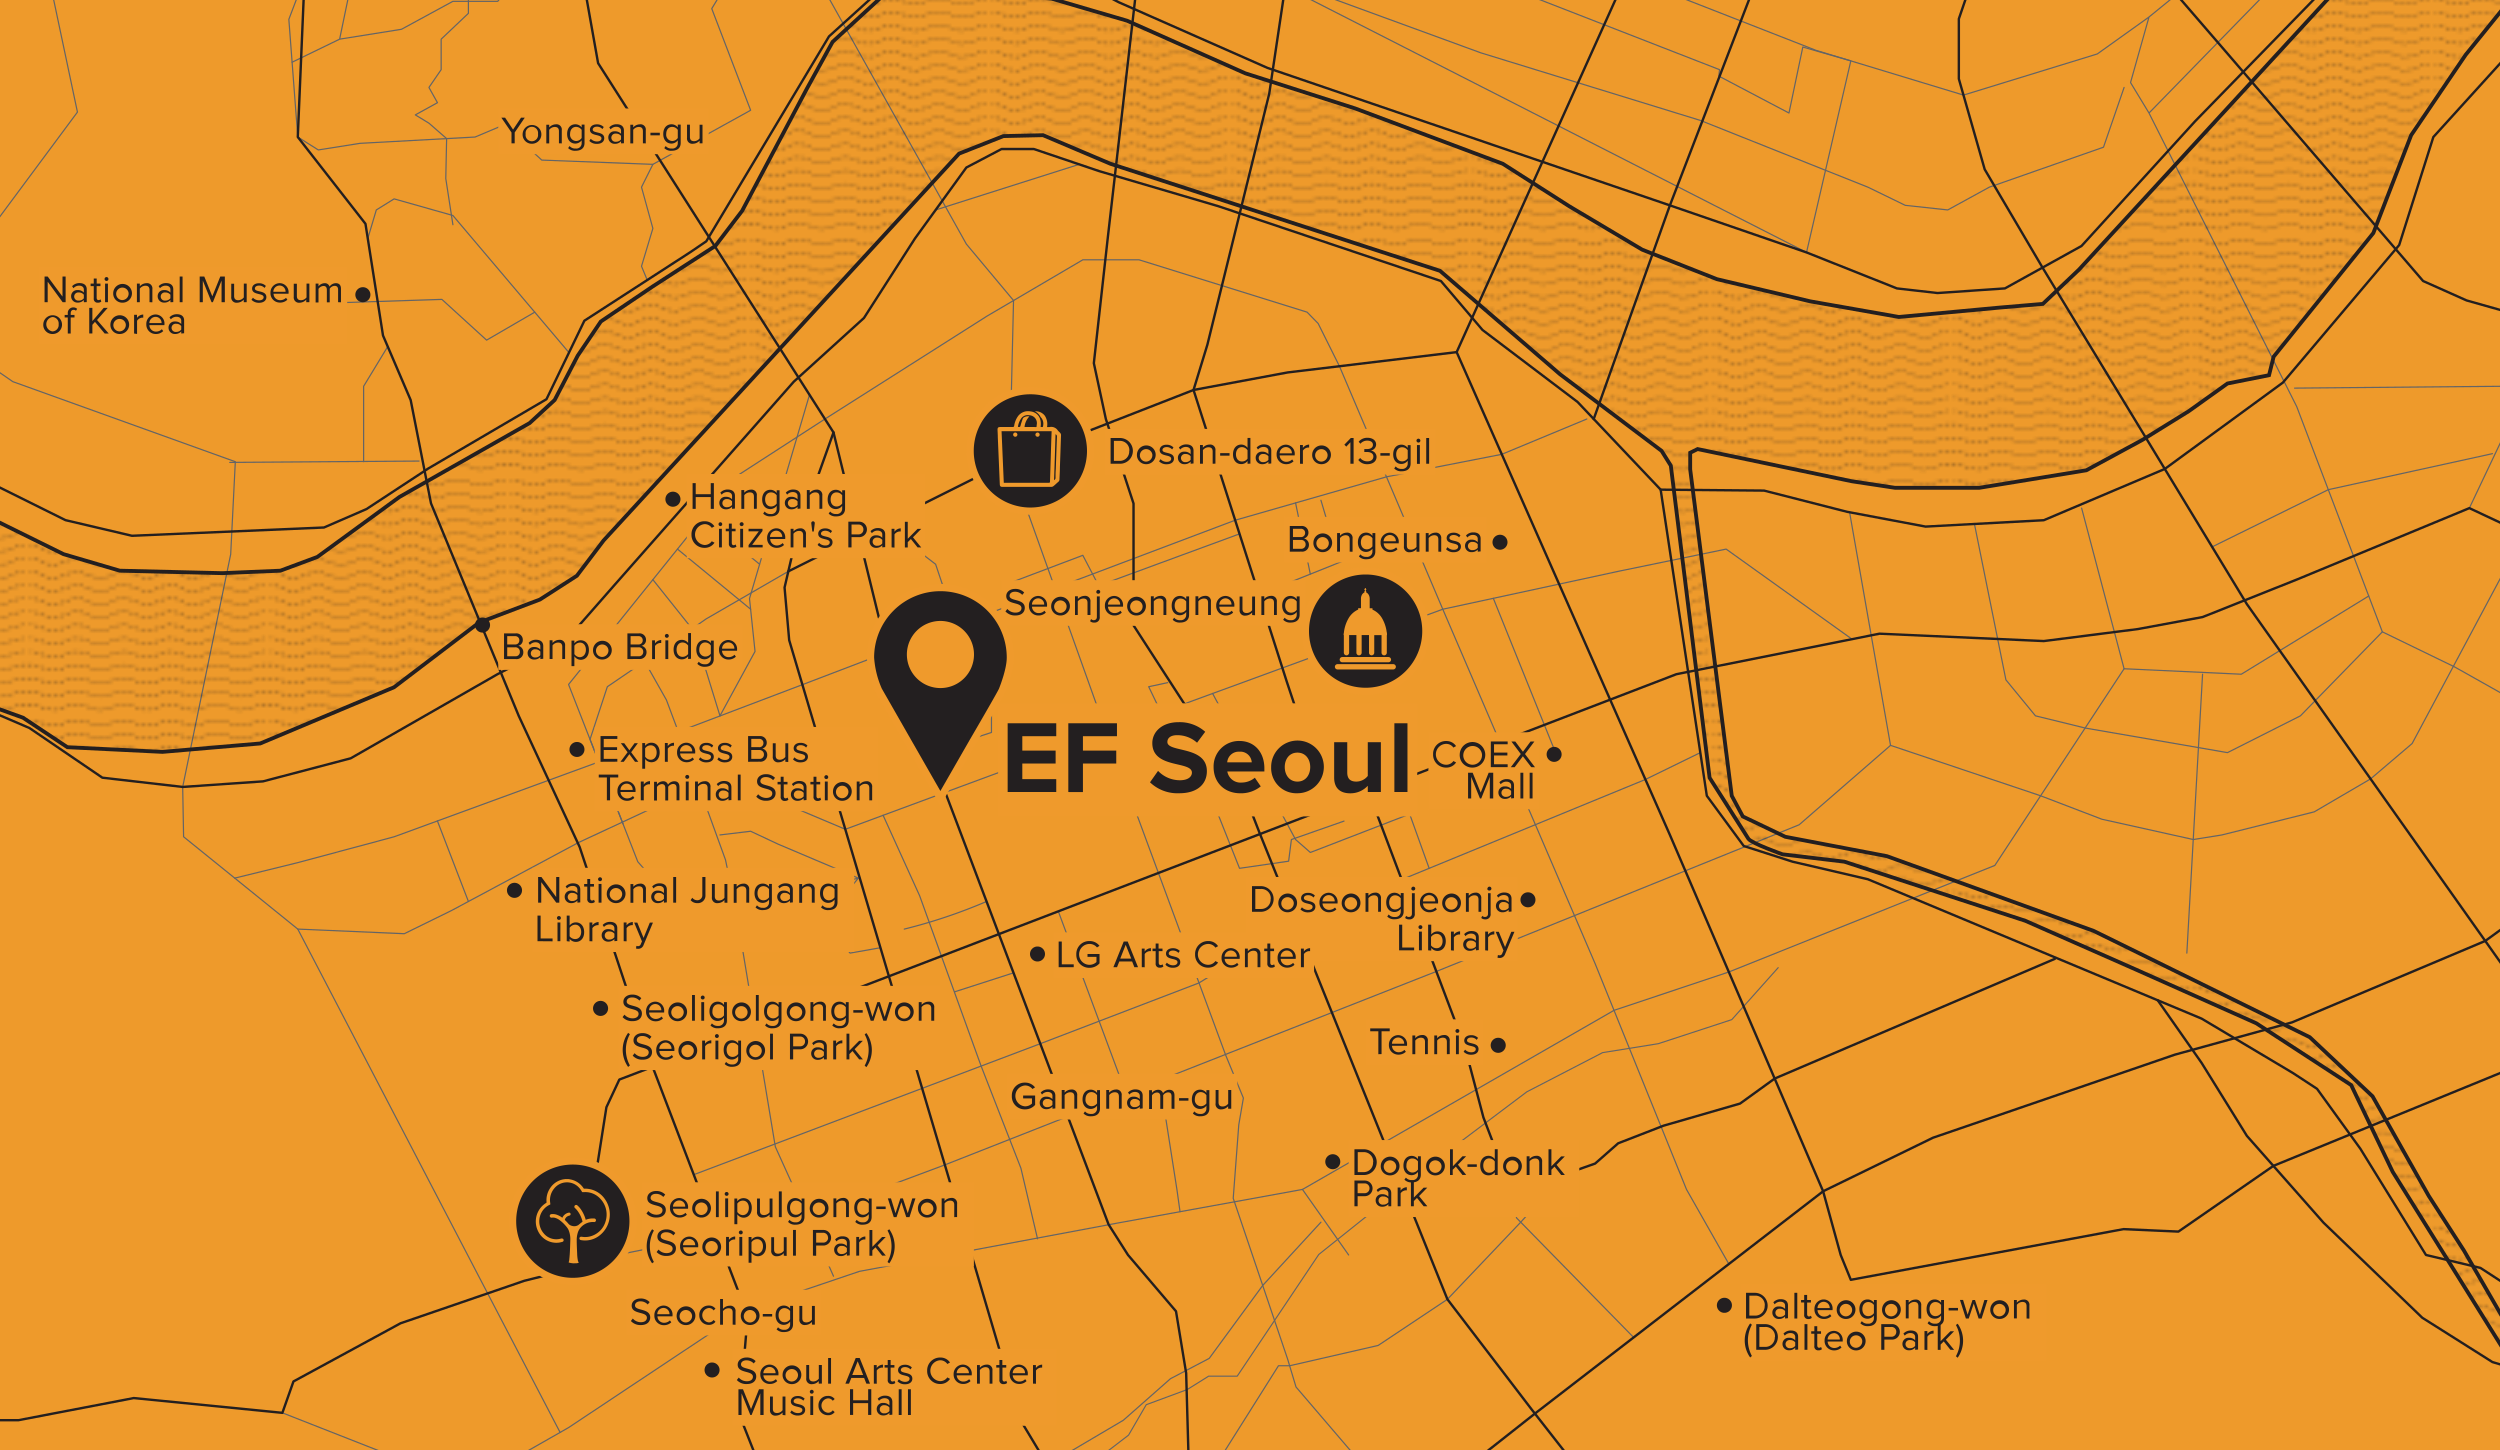 <svg xmlns="http://www.w3.org/2000/svg" viewBox="0 0 800 464"><defs><style>.cls-1,.cls-2,.cls-3,.cls-6,.cls-8{fill:none}.cls-2,.cls-3,.cls-8{stroke:#231f20}.cls-2,.cls-3{stroke-linecap:square;stroke-width:.25px}.cls-3{stroke-dasharray:1.01 1.01}.cls-6{stroke:#636466}.cls-6,.cls-8{stroke-linecap:round;stroke-linejoin:round}.cls-6{stroke-width:.39px}.cls-8{stroke-width:.77px}.cls-9{fill:#231f20}.cls-10,.cls-12{fill:#ef9a2c}.cls-12{fill-rule:evenodd}</style><clipPath id="clip-path"><path class="cls-1" d="M0 0h800v464H0z"/></clipPath><pattern id="Water_Pattern_2" data-name="Water Pattern 2" width="73.26" height="73.11" patternTransform="matrix(1.04 0 0 1.04 1009.43 998.88)" patternUnits="userSpaceOnUse"><path class="cls-1" d="M0 0h73.26v73.11H0z"/><path class="cls-2" d="M72.63 70.28h.5M.63 70.28h.5"/><path class="cls-3" d="M2.14 70.4c2.19.39 2.68 1.6 5.69 1.6 3.6 0 3.6-1.7 7.2-1.7s3.59 1.7 7.19 1.7 3.6-1.7 7.2-1.7S33 72 36.62 72s3.6-1.7 7.2-1.7S47.42 72 51 72s3.61-1.7 7.21-1.7 3.6 1.7 7.2 1.7c3.24 0 3.57-1.37 6.21-1.65"/><path class="cls-2" d="M72.13 70.29h.5M.13 70.29h.5M72.63 66.21h.5M.63 66.21h.5"/><path class="cls-3" d="M2.14 66.34c2.19.38 2.68 1.58 5.69 1.58 3.6 0 3.6-1.71 7.2-1.71s3.59 1.71 7.19 1.71 3.6-1.71 7.2-1.71 3.6 1.71 7.2 1.71 3.6-1.71 7.2-1.71 3.6 1.71 7.19 1.71 3.61-1.71 7.21-1.71 3.6 1.71 7.2 1.71c3.24 0 3.57-1.37 6.21-1.66"/><path class="cls-2" d="M72.13 66.23h.5M.13 66.23h.5M72.63 62.15h.5M.63 62.15h.5"/><path class="cls-3" d="M2.14 62.27c2.19.39 2.68 1.58 5.69 1.58 3.6 0 3.6-1.7 7.2-1.7s3.59 1.7 7.19 1.7 3.6-1.7 7.2-1.7 3.6 1.7 7.2 1.7 3.6-1.7 7.2-1.7 3.6 1.7 7.19 1.7 3.61-1.7 7.21-1.7 3.6 1.7 7.2 1.7c3.24 0 3.57-1.37 6.21-1.65"/><path class="cls-2" d="M72.13 62.16h.5M.13 62.16h.5M72.63 58.08h.5M.63 58.08h.5"/><path class="cls-3" d="M2.14 58.2c2.19.39 2.68 1.58 5.69 1.58 3.6 0 3.6-1.7 7.2-1.7s3.59 1.7 7.19 1.7 3.6-1.7 7.2-1.7 3.6 1.7 7.2 1.7 3.6-1.7 7.2-1.7 3.6 1.7 7.19 1.7 3.61-1.7 7.21-1.7 3.6 1.7 7.2 1.7c3.24 0 3.57-1.37 6.21-1.65"/><path class="cls-2" d="M72.13 58.09h.5M.13 58.09h.5M.63 13.33h.5"/><path class="cls-3" d="M2.14 13.45C4.33 13.84 4.82 15 7.83 15c3.6 0 3.6-1.7 7.2-1.7s3.59 1.7 7.19 1.7 3.6-1.7 7.2-1.7S33 15 36.62 15s3.6-1.7 7.2-1.7S47.42 15 51 15s3.61-1.7 7.21-1.7 3.6 1.7 7.2 1.7c3.24 0 3.57-1.37 6.21-1.65"/><path class="cls-2" d="M72.13 13.34h.5M.63 5.19h.5"/><path class="cls-3" d="M2.14 5.31c2.19.39 2.68 1.58 5.69 1.58 3.6 0 3.6-1.7 7.2-1.7s3.59 1.7 7.19 1.7 3.6-1.7 7.2-1.7 3.6 1.7 7.2 1.7 3.6-1.7 7.2-1.7 3.6 1.7 7.19 1.7 3.61-1.7 7.21-1.7 3.6 1.7 7.2 1.7c3.24 0 3.57-1.37 6.21-1.65"/><path class="cls-2" d="M72.13 5.2h.5M.63 1.12h.5"/><path class="cls-3" d="M2.14 1.25c2.19.38 2.68 1.58 5.69 1.58 3.6 0 3.6-1.71 7.2-1.71s3.59 1.71 7.19 1.71 3.6-1.71 7.2-1.71 3.6 1.71 7.2 1.71 3.6-1.71 7.2-1.71 3.6 1.71 7.18 1.71 3.61-1.71 7.21-1.71 3.6 1.71 7.2 1.71c3.24 0 3.57-1.37 6.21-1.66"/><path class="cls-2" d="M72.13 1.14h.5M.63 9.26h.5"/><path class="cls-3" d="M2.14 9.38C4.33 9.77 4.82 11 7.83 11c3.6 0 3.6-1.7 7.2-1.7s3.59 1.7 7.19 1.7 3.6-1.7 7.2-1.7S33 11 36.62 11s3.6-1.7 7.2-1.7S47.42 11 51 11s3.61-1.7 7.21-1.7 3.6 1.7 7.2 1.7c3.24 0 3.57-1.37 6.21-1.65"/><path class="cls-2" d="M72.13 9.27h.5M.63 17.4h.5"/><path class="cls-3" d="M2.14 17.52c2.19.39 2.68 1.58 5.69 1.58 3.6 0 3.6-1.7 7.2-1.7s3.59 1.7 7.19 1.7 3.6-1.7 7.2-1.7 3.6 1.7 7.2 1.7 3.6-1.7 7.2-1.7 3.6 1.7 7.19 1.7 3.61-1.7 7.21-1.7 3.6 1.7 7.2 1.7c3.24 0 3.57-1.37 6.21-1.65"/><path class="cls-2" d="M72.13 17.41h.5M.63 29.6h.5"/><path class="cls-3" d="M2.14 29.72c2.19.39 2.68 1.58 5.69 1.58 3.6 0 3.6-1.7 7.2-1.7s3.59 1.7 7.19 1.7 3.6-1.7 7.2-1.7 3.6 1.7 7.2 1.7 3.6-1.7 7.2-1.7 3.6 1.7 7.19 1.7 3.61-1.7 7.21-1.7 3.6 1.7 7.2 1.7c3.24 0 3.57-1.37 6.21-1.65"/><path class="cls-2" d="M72.13 29.61h.5M.63 25.53h.5"/><path class="cls-3" d="M2.14 25.65c2.19.39 2.68 1.58 5.69 1.58 3.6 0 3.6-1.7 7.2-1.7s3.59 1.7 7.19 1.7 3.6-1.7 7.2-1.7 3.6 1.7 7.2 1.7 3.6-1.7 7.2-1.7 3.6 1.7 7.19 1.7 3.61-1.7 7.21-1.7 3.6 1.7 7.2 1.7c3.24 0 3.57-1.37 6.21-1.65"/><path class="cls-2" d="M72.13 25.55h.5M.63 21.47h.5"/><path class="cls-3" d="M2.14 21.59c2.19.39 2.68 1.58 5.69 1.58 3.6 0 3.6-1.7 7.2-1.7s3.59 1.7 7.19 1.7 3.6-1.7 7.2-1.7 3.6 1.7 7.2 1.7 3.6-1.7 7.2-1.7 3.6 1.7 7.19 1.7 3.61-1.7 7.21-1.7 3.6 1.7 7.2 1.7c3.24 0 3.57-1.37 6.21-1.65"/><path class="cls-2" d="M72.13 21.48h.5M.63 33.67h.5"/><path class="cls-3" d="M2.14 33.79c2.19.39 2.68 1.58 5.69 1.58 3.6 0 3.6-1.7 7.2-1.7s3.59 1.7 7.19 1.7 3.6-1.7 7.2-1.7 3.6 1.7 7.2 1.7 3.6-1.7 7.2-1.7 3.6 1.7 7.19 1.7 3.61-1.7 7.21-1.7 3.6 1.7 7.2 1.7c3.24 0 3.57-1.37 6.21-1.65"/><path class="cls-2" d="M72.13 33.68h.5M.63 37.74h.5"/><path class="cls-3" d="M2.14 37.86c2.19.39 2.68 1.58 5.69 1.58 3.6 0 3.6-1.7 7.2-1.7s3.59 1.7 7.19 1.7 3.6-1.7 7.2-1.7 3.6 1.7 7.2 1.7 3.6-1.7 7.2-1.7 3.6 1.7 7.19 1.7 3.61-1.7 7.21-1.7 3.6 1.7 7.2 1.7c3.24 0 3.57-1.37 6.21-1.65"/><path class="cls-2" d="M72.13 37.75h.5M.63 41.81h.5"/><path class="cls-3" d="M2.14 41.93c2.19.39 2.68 1.58 5.69 1.58 3.6 0 3.6-1.7 7.2-1.7s3.59 1.7 7.19 1.7 3.6-1.7 7.2-1.7 3.6 1.7 7.2 1.7 3.6-1.7 7.2-1.7 3.6 1.7 7.19 1.7 3.61-1.7 7.21-1.7 3.6 1.7 7.2 1.7c3.24 0 3.57-1.37 6.21-1.65"/><path class="cls-2" d="M72.13 41.82h.5M.63 45.87h.5"/><path class="cls-3" d="M2.14 46c2.19.38 2.68 1.57 5.69 1.57 3.6 0 3.6-1.7 7.2-1.7s3.59 1.7 7.19 1.7 3.6-1.7 7.2-1.7 3.6 1.7 7.2 1.7 3.6-1.7 7.2-1.7 3.6 1.7 7.19 1.7 3.61-1.7 7.21-1.7 3.6 1.7 7.2 1.7c3.24 0 3.57-1.37 6.21-1.65"/><path class="cls-2" d="M72.13 45.89h.5M.63 49.94h.5"/><path class="cls-3" d="M2.14 50.06c2.19.39 2.68 1.58 5.69 1.58 3.6 0 3.6-1.7 7.2-1.7s3.59 1.7 7.19 1.7 3.6-1.7 7.2-1.7 3.6 1.7 7.2 1.7 3.6-1.7 7.2-1.7 3.6 1.7 7.19 1.7 3.61-1.7 7.21-1.7 3.6 1.7 7.2 1.7c3.24 0 3.57-1.37 6.21-1.65"/><path class="cls-2" d="M72.13 50h.5M.63 54h.5"/><path class="cls-3" d="M2.14 54.13c2.19.39 2.68 1.58 5.69 1.58 3.6 0 3.6-1.7 7.2-1.7s3.59 1.7 7.19 1.7 3.6-1.7 7.2-1.7 3.6 1.7 7.2 1.7 3.6-1.7 7.2-1.7 3.6 1.7 7.19 1.7S54.62 54 58.22 54s3.6 1.7 7.2 1.7c3.24 0 3.57-1.37 6.21-1.65"/><path class="cls-2" d="M72.13 54h.5"/></pattern></defs><path fill="#ee9a2b" d="M0 0h800v464H0z" id="Background"/><g clip-path="url(#clip-path)" id="FRAME"><path class="cls-6" d="M544.1 240.84l-17.58 8.59-78.42 32.22-33.44 13.68-30.97 19.2-50.8 19.45-110.88 41.91"/><path class="cls-6" d="M553.23 404.48l-13.55-23.86-29.24-72.25-48.75-113.42-33.07-77.76-6.81-13.67-3.54-3.63-53.77-16.75h-18l-30.67 18.02-51.85 32.92-28.57 18.48-53.47 66.47 17.43 44.6"/><path class="cls-6" d="M15.03-10.21l9.75 46.08-49.33 66.47L4.1 122.13l71.2 25.62-1.48 29.62-15.36 74.45.29 15.95 36.54 29.54 34.07 1.48 15.06-7.39 40.46-21.67 38.42-17.91h15.06l32.14 13.55 108.48-40.14 82.71-30.28 56.13-12.12 34.54-7.12 39.9 28.55M345.34 52.59L299.4 67.18"/><path class="cls-6" d="M224.69-73.15l84.55 151.26 15.09 18.05-1.21 51.59 30.45 85.22 38.7 104.81 5.61 13.59-1.47 8.57-1.78 23.51 17.43 51.52 2.66 8.86 35.15 41.07M402.87 190.29l48.57-19.45M259.04 126.33l-19.2 65.22 1.77 16.91-11.22 20.61"/><path class="cls-6" d="M507.78 134.08l-27.21 11.3-36.9 7.21-48.42 13.88-57.67 21.76-80.81 30.86-65.15 24.72-65.51 23.96-30.82 8.27L75.11 281"/><path class="cls-6" d="M208.92 185.49l13.09 16.4 8.38 27.18M216.79 175.71l23.41 19.24M225.96 166.47l17.11 14.09M591.87 163.93l13.1 74.59-29.25 25.41-116.09 46.93-157.28 61.9-44.79 16.72-75.62 15.23"/><path class="cls-6" d="M90.36 452.11l42.84 16.83h27.47l21.27-12.11 56.58-37.64 36.47-12.35 83.31-15.59 58.49-10.63 99.69-57.31 36.75-12.28 85.12-34.1L679.71 214l-13.59-51.4M834.21 240.84l-48.75-27.43-23.11-11.22-27.4-72.08-47.27-93.94-5.91-9.75 5.91-20.98 19.2-15.65M417.75-47.74l163.29 63.82 47.27 14.35 42.83-13.17 16.54-11.82M734.36-11.69l-46.68 47.86"/><path class="cls-6" d="M797.58 145.17l-52.52 11.52L707.87 175M832.14 74.27l-41.95 88.33M807.72 170.84l-35.84 67.09-13.3 11.32-18.02 10.54-29.54 7.39-9.16 1.47-29.24-6.49-19.63-7.51-48.02-16.13M704.82 215.75l-5.03 89.24"/><path class="cls-6" d="M757.99 190.72l-40.77 25.03-37.51-1.75"/><path class="cls-6" d="M762.35 202.19l-26.22 26.88-23.34 11.77-45.55-7.87-15.89-3.9-9.46-11.52-10.07-49.88"/><path stroke-width=".37" stroke-linecap="round" stroke-linejoin="round" stroke="#636466" fill="none" d="M569.02 309.65l-14.85 16.63-23.52 7.7-17.82 2.86-24.24 12.54-25.39 19.12-41.19 32.93-26.1 38.94h-9.15l-6.84 4.28-13.12 4.85-5.66 9.74-7.75 5.94-18.21 30.52"/><path class="cls-6" d="M416.79 380.62l14.77 20.97M422.7 391.1l-18.63 20.24-17.12 23.34-12.4 6.5-15.07 13.29-31.02 18.31-27.46 26.3v17.88M522.76 427.98l-37.43-38.21-7.47-23.91"/><path class="cls-6" d="M380.41 468.94l10.09-2.36 18.61-29.54h3.58l28.32-6.5 22.16-14.77 23.46-24.67 13.76-15.21M338.66 291.62l21.67 58.32M369.77 346.23c-.3.11 3 9.87 3 9.87l3.84 24.52 1 7.12M252.27 182.83l-26.31 15.22-13.3 9.23-6 4.08-12.31 8.39-5.54 16.85 15.28 39.15 15.56 17.72 16.64 1.48 1.19 7.97 10.63 64.06 10.93 24.12 7.68 17.28"/><path class="cls-6" d="M205.28 209.87l7.97 14.11 11.23 29.99 7.68 21.18 4.13 19.8M179.23 458.37L95.29 297.31M139.97 262.7l9.92 25.77M396.65 170.84l-45.07 16.58-24.89 9.15-1.31-3.68-3.01-6.06 24.13-9.13 5.08 9.72M282.59 167.67l16.81 12.89 6.61 19.73M297.15 204.26l3.85 7.97 16.27 11.23v10.93l-12.73 4.13-5.14 6.89M282.59 260.89l11.71 25.79 11.09 30.73 8.57 23.73 12.73 32.68 5.32 22.6M324.33 311.31l-18.94 6.1M315.7 288.47a169.91 169.91 0 0 1-26.33 8.84M230.39 267.18l9.81-1.18 8.8 4.13L274.66 281l-11.48 13.95 8.86 10.04 9.7-1.72M236.29 290.37l38.37-9.37M373.67 218.44l-6.09 1.31 6.09 12.64h10.91l5.33-6.98-1.88-3.5M422.7 160.09l5.89 19.9M414.58 160.93l4.72 22.78M477.86 191.46l20.17 50.02M457.33 277.86l-13.07-36.38-17.11 7.68-3.56 8.98"/><path class="cls-6" d="M451.44 260.37L436.89 266l-17.58 6.79-4.73-4.14-6.65-12.4-2.66-2.07-15.36 6.71 6.74 16.97 15.71-2.28.89-6.93 16.83-5.9M734.26 124.2l66.57-.59 3.84 7.38M248.25-31L227.76 2.76l12.44 32.52-31.28 17.31-35.55-1.36-12.25-11.22-9.09 3.84-36.85 2.02-13.33 2.11-6.56-4.13-2.86-37.66 20.38-53.71"/><path class="cls-6" d="M120.22-42.95l-11.54 55.48-15.21 7.38M217.72-73.15L159.28.42h-14.35l-16.46 8.95-19.79 3.16"/><path class="cls-6" d="M149.89-24.62V4.26l-8.72 8.27v9.76l-3.91 5.7 2.73 4.87-7.09 3.9 4.36 2.66 5.66 4.93-.27 12.79 2.28 14.77"/><path class="cls-6" d="M181.94 112.68l-37.01-43.72-18.82-5.32-5.69 3.54-2.73 9.16"/><path class="cls-6" d="M48.41 101.45l35.16 1.77 19.57-6.17 38.26-1.25 14.31 13.04 15.41-8.95M134.09 147.54l-60.57.43M124.08 110.89l-7.72 12.72v24.14M208.92 52.59l-3.64 7.3 3.64 13.2-3.64 12.11 1.82 4.39M679.71 27.99l-6.59 19.11-36.54 12.79-13.3 7.29-13.59-1.47-11.97-5.82-53.62-21.36-70.29-21.64-74.15-27.1 178.43 90.98 14.17-61.29-15.36-4.43-4.43 21.12-22.45-11.82.23-2.06-135.1-52.6"/><path class="cls-8" d="M834.21 356.1L719 193.32 653.71 85.8 635.1 54.19l-8.27-28.95V6.03l27.26-79.52"/><path class="cls-8" d="M827.71-10.21l-49.04 54.06-10.93 34.56-37.22 44.02-37.79 27.63-38.72 16.41-37.82 2.04-25.11-4.73-26.58-6.79-33.09-.3-26.59-28.06-30.42-23.04-13.3-15.66L389.91 66 351.8 54.78l-20.97-7.09h-10.34l-11.25 5.91-16.47 22.74-16.3 25.41-22.45 20.38-57.31 64.99-14.77 16.84-22.75 11.79-46.97 26.91-28.06 7.38-25.7 1.78-25.7-2.96-23.34-15.89-30.43-13.06-28.65-18.9-39.09-20.33-42.15-17.76-68.54 13.27-22.45 2.96-32.49-5.32"/><path class="cls-8" d="M-184.67-10.21L-164 4.85l20.68 37.82 8 3.84s15.36 2.06 13.88 1.77S-91 84-91 84l1.76 23.64 21.8 19.49 15.75 3.25 72.65 36.07 21.27 5 61.44-2.65 13.59-5.89 19.8-13 37.81-22.16L187 102.63l34-22 5-3.4 39.28-65.58 24.13-21.86L324-17 358 .72l47.57 21 128.79 44 43.73 15.06L607 92.29l13 1.48 21.57-1.48 24.52-13.58 36.33-39.89 56.13-57.6"/><path class="cls-8" d="M509.99 134.08l24.38-68.37 53.56-139.2"/><path class="cls-8" d="M550.02-73.49l-83.89 186.17 68.24 154.5 49.03 114.03 5.62 20.38 3.24 7.95 87.28-16.22 17.55.79 30.39-21.03 108.5-44.42M546.18 522.71l-56.13-71.79-26.88-35.15-59.97-148.89-8.27-21.27-15.95-20.38-16.25-25.11v-38.99l-8.86-27.05-3.84-17.86 4.43-39.88L371.5-72.22M99.52-55.73l88.03 54.38 3.84 21.56 75.33 118.17-11.81 33.09-3.85 16.54 1.48 16.84 56.7 191.13 17.15 58.19 6.21 10.34 40.17 55.54"/><path class="cls-8" d="M381.93 522.71l-2.36-83.31-3.25-19.79-15.36-18.02-6.21-9.75-49.33-130.57-24.22-63.81-14.48-59.08M421.4-72.22L406.16 29.96l-19.8 80.35-4.43 14.48 29.84 93.35 2.95 8.86 19.5 16.54 34.56 91.58 5.91 22.45 3.84 10.05 8.86 5.91 13 2.36 10.05-3.55 7.38-6.49 14.48-5.62 24.52-7.09 11.07-8 89.66-38.31"/><path class="cls-8" d="M832.14 460.97l-31.61-50.81-6.79-4.43-17.43-4.14-20.98-33.97-13.88-19.2-7.68-5.03-29.25-17.43-106.8-44.6-24.07-5.61-15.65-5.03-11.82-16.07-14.77-97.96"/><path class="cls-8" d="M834.21 446.79l-36.63-10.93-22.45-14.18-31.61-30.43L719 363.48l-14.48-23.34-14.03-20.03"/><path class="cls-8" d="M834.21 272.79l-38.93 28.31-61.81 26.05-37.51 10.34-77.4 26.58-35.16 17.14-92.23 71.14-85.9 67.7M-254.38 380.62l16.54 16.24 31.61-5.31 18.91-2.81 36.04 19.64 58.19 6.21 83.31 39.88H5.87l36.93-7.09 47.56 4.73 3.55-10.05 34.26-18.61 39.59-13.59 12.11-3.02 7.09-7.32 7.09-45.2 4.14-8.86 222.74-85.37 115.5-44.34 64.99-12.97 52.59 2.36 30.13-3.84 20.68-3.84 30.42-12.11 54.95-22.75 45.79 21.52M648-57.63c2.65 2.36 127.4 147.56 127.4 147.56l13.88 6.2 13.3 3.76 16.25 9 17.17-4.48M466.13 112.68l-54.07 6.5-30.13 5.61-62.03 24.22-67.63 33.82"/><path class="cls-8" d="M100.26-73.15l-4.97 117 21.66 27.77 5.61 35.74 8.86 20.68 6.5 33.04 28.07 67.99 19.49 41.95 23.36 70.36 30.41 79.71-2.66 31.61 26.59 67.35"/><path class="cls-9" d="M154.43 197.61A2.41 2.41 0 1 1 152 200a2.4 2.4 0 0 1 2.43-2.39zM116.1 91.9a2.41 2.41 0 1 1-2.39 2.42 2.41 2.41 0 0 1 2.39-2.42zM215.32 157.34a2.41 2.41 0 1 1-2.39 2.42 2.41 2.41 0 0 1 2.39-2.42zM480 171.12a2.4 2.4 0 1 1-2.4 2.41 2.41 2.41 0 0 1 2.4-2.41zM332 302.88a2.4 2.4 0 1 1-2.4 2.41 2.4 2.4 0 0 1 2.4-2.41zM488.94 285.54a2.4 2.4 0 1 1-2.39 2.41 2.4 2.4 0 0 1 2.39-2.41zM551.8 415.29a2.41 2.41 0 1 1-2.4 2.42 2.42 2.42 0 0 1 2.4-2.42zM426.49 369.35a2.4 2.4 0 1 1-2.4 2.41 2.41 2.41 0 0 1 2.4-2.41zM479.42 332.09a2.41 2.41 0 1 1-2.4 2.41 2.4 2.4 0 0 1 2.4-2.41zM184.63 237.43a2.4 2.4 0 1 1-2.4 2.41 2.4 2.4 0 0 1 2.4-2.41zM192.17 320.28a2.41 2.41 0 1 1-2.4 2.42 2.41 2.41 0 0 1 2.4-2.42zM164.63 282.5a2.41 2.41 0 1 1-2.4 2.41 2.41 2.41 0 0 1 2.4-2.41zM497.31 239a2.4 2.4 0 1 1-2.39 2.41 2.4 2.4 0 0 1 2.39-2.41zM227.86 436a2.4 2.4 0 1 1-2.4 2.41 2.4 2.4 0 0 1 2.4-2.41z"/><path class="cls-10" d="M322.28 343.64h73.66v14.61h-73.66z"/><path class="cls-9" d="M323.79 350.69a4.09 4.09 0 0 1 4.22-4.25 3.94 3.94 0 0 1 3.2 1.52l-.82.52a3 3 0 0 0-2.38-1.13 3.35 3.35 0 0 0 0 6.68 3.24 3.24 0 0 0 2.22-.89v-1.66h-2.83v-.91h3.84v3A4.24 4.24 0 0 1 328 355a4.11 4.11 0 0 1-4.21-4.31zM336.78 354.79v-.67a2.56 2.56 0 0 1-2 .82 2 2 0 0 1-2.07-2 1.93 1.93 0 0 1 2.07-2 2.53 2.53 0 0 1 2 .8v-1.07c0-.79-.64-1.25-1.5-1.25a2.33 2.33 0 0 0-1.83.83l-.43-.64a3.11 3.11 0 0 1 2.38-1c1.27 0 2.31.57 2.31 2v4.09zm0-1.25v-1.14a2 2 0 0 0-1.63-.72 1.31 1.31 0 1 0 0 2.6 2 2 0 0 0 1.63-.74zM343.78 354.79v-3.89c0-1.06-.54-1.38-1.34-1.38a2.31 2.31 0 0 0-1.76.92v4.35h-.93v-6h.93v.86a2.93 2.93 0 0 1 2.13-1 1.69 1.69 0 0 1 1.89 1.92v4.18zM346.73 356.31l.47-.66a2.3 2.3 0 0 0 1.94.8 1.7 1.7 0 0 0 1.92-1.74v-.9a2.53 2.53 0 0 1-2 1.06c-1.55 0-2.65-1.16-2.65-3.08s1.08-3.1 2.65-3.1a2.5 2.5 0 0 1 2 1.05v-.9h.94v5.87c0 1.88-1.39 2.5-2.84 2.5a3.07 3.07 0 0 1-2.43-.9zm4.33-3.23v-2.61a2.24 2.24 0 0 0-1.78-1c-1.2 0-1.92 1-1.92 2.27a2 2 0 0 0 1.92 2.25 2.22 2.22 0 0 0 1.78-.91zM358.05 354.79v-3.89c0-1.06-.54-1.38-1.34-1.38a2.33 2.33 0 0 0-1.77.92v4.35H354v-6h.92v.86a3 3 0 0 1 2.14-1 1.68 1.68 0 0 1 1.88 1.92v4.18zM364.73 354.79v-.67a2.56 2.56 0 0 1-2 .82 2 2 0 0 1-2.07-2 1.93 1.93 0 0 1 2.07-2 2.53 2.53 0 0 1 2 .8v-1.07c0-.79-.64-1.25-1.5-1.25a2.33 2.33 0 0 0-1.83.83l-.43-.64a3.11 3.11 0 0 1 2.38-1c1.27 0 2.31.57 2.31 2v4.09zm0-1.25v-1.14a2 2 0 0 0-1.62-.72 1.31 1.31 0 1 0 0 2.6 2 2 0 0 0 1.62-.74zM374.89 354.79v-4c0-.75-.32-1.23-1.09-1.23a2 2 0 0 0-1.58.91v4.36h-.93v-4c0-.75-.31-1.23-1.09-1.23a2.07 2.07 0 0 0-1.57.92v4.35h-.92v-6h.92v.86a2.62 2.62 0 0 1 1.94-1 1.54 1.54 0 0 1 1.59 1.11 2.5 2.5 0 0 1 2-1.11c1.09 0 1.67.61 1.67 1.8v4.3zM377.3 352.22v-.82h3v.82zM381.72 356.31l.47-.66a2.31 2.31 0 0 0 1.94.8 1.7 1.7 0 0 0 1.92-1.74v-.9a2.53 2.53 0 0 1-2 1.06c-1.55 0-2.65-1.16-2.65-3.08s1.09-3.1 2.65-3.1a2.5 2.5 0 0 1 2 1.05v-.9h.95v5.87c0 1.88-1.4 2.5-2.85 2.5a3.07 3.07 0 0 1-2.43-.9zm4.33-3.23v-2.61a2.24 2.24 0 0 0-1.77-1c-1.21 0-1.93 1-1.93 2.27a2 2 0 0 0 1.93 2.25 2.22 2.22 0 0 0 1.77-.91zM393 354.79V354a2.94 2.94 0 0 1-2.12 1 1.68 1.68 0 0 1-1.88-2v-4.2h.93v3.92c0 1.05.53 1.36 1.34 1.36a2.27 2.27 0 0 0 1.75-.9v-4.38h.98v6z"/><path class="cls-10" d="M200.54 412.73h62.19v14.61h-62.19z"/><path class="cls-9" d="M201.88 422.72l.62-.79a3.38 3.38 0 0 0 2.58 1.18c1.46 0 1.93-.79 1.93-1.43 0-2.12-4.87-.93-4.87-3.87 0-1.35 1.21-2.29 2.84-2.29a3.86 3.86 0 0 1 2.91 1.16l-.62.75a3.11 3.11 0 0 0-2.38-1c-1 0-1.69.53-1.69 1.31 0 1.85 4.87.79 4.87 3.86 0 1.18-.81 2.42-3 2.42a4.12 4.12 0 0 1-3.19-1.3zM209.4 420.9a3 3 0 0 1 2.94-3.12 2.89 2.89 0 0 1 2.86 3.22v.23h-4.81a2.09 2.09 0 0 0 2.13 2.06 2.6 2.6 0 0 0 1.85-.76l.45.6a3.31 3.31 0 0 1-2.37.93 3 3 0 0 1-3.05-3.16zm2.93-2.36a2 2 0 0 0-2 2h3.91a1.94 1.94 0 0 0-1.91-2zM216.53 420.9a3 3 0 1 1 2.95 3.13 2.92 2.92 0 0 1-2.95-3.13zm4.92 0a2 2 0 1 0-2 2.3 2.07 2.07 0 0 0 2-2.3zM223.77 420.9a2.93 2.93 0 0 1 3-3.12 2.54 2.54 0 0 1 2.18 1l-.61.56a1.75 1.75 0 0 0-1.52-.77 2.31 2.31 0 0 0 0 4.6 1.81 1.81 0 0 0 1.52-.78l.61.57a2.55 2.55 0 0 1-2.18 1 3 3 0 0 1-3-3.06zM234.45 423.88V420c0-1.06-.53-1.36-1.35-1.36a2.32 2.32 0 0 0-1.75.93v4.35h-.92v-8.23h.92v3.14a2.85 2.85 0 0 1 2.12-1 1.67 1.67 0 0 1 1.9 1.89v4.21zM237.06 420.9A3 3 0 1 1 240 424a2.92 2.92 0 0 1-2.94-3.1zm4.92 0a2 2 0 1 0-2 2.3 2.07 2.07 0 0 0 2.02-2.3zM244.09 421.3v-.81h3v.81zM248.51 425.4l.47-.67a2.31 2.31 0 0 0 1.94.8 1.7 1.7 0 0 0 1.92-1.74v-.9a2.51 2.51 0 0 1-2 1.06c-1.55 0-2.65-1.16-2.65-3.08s1.09-3.09 2.65-3.09a2.49 2.49 0 0 1 2 1v-.9h.93v5.87c0 1.89-1.4 2.51-2.85 2.51a3.07 3.07 0 0 1-2.41-.86zm4.33-3.24v-2.61a2.27 2.27 0 0 0-1.77-.95c-1.21 0-1.93.95-1.93 2.27s.72 2.26 1.93 2.26a2.23 2.23 0 0 0 1.77-.97zM259.82 423.88V423a2.91 2.91 0 0 1-2.12 1 1.68 1.68 0 0 1-1.9-1.9v-4.21h.93v3.92c0 1.05.53 1.36 1.34 1.36a2.27 2.27 0 0 0 1.75-.9v-4.38h.93v6z"/><path class="cls-10" d="M159.45 34.72h67.33v14.61h-67.33z"/><path class="cls-9" d="M163.68 45.87V42.4l-3.25-4.75h1.2l2.55 3.82 2.55-3.82h1.2l-3.23 4.75v3.47zM167.24 42.89a3 3 0 1 1 2.95 3.11 2.92 2.92 0 0 1-2.95-3.11zm4.92 0a2 2 0 1 0-3.95 0 2 2 0 1 0 3.95 0zM178.86 45.87V42c0-1.06-.55-1.38-1.35-1.38a2.31 2.31 0 0 0-1.76.92v4.35h-.93v-5.97h.93v.86a2.93 2.93 0 0 1 2.13-1 1.69 1.69 0 0 1 1.89 1.92v4.18zM181.8 47.39l.47-.66a2.3 2.3 0 0 0 1.94.8 1.7 1.7 0 0 0 1.92-1.74v-.9a2.53 2.53 0 0 1-2 1.06c-1.55 0-2.65-1.16-2.65-3.08s1.08-3.1 2.65-3.1a2.5 2.5 0 0 1 2 1v-.9h.92v5.87c0 1.88-1.39 2.5-2.84 2.5a3.07 3.07 0 0 1-2.41-.85zm4.33-3.23v-2.61a2.24 2.24 0 0 0-1.78-.95c-1.2 0-1.92.95-1.92 2.27a2 2 0 0 0 1.92 2.25 2.22 2.22 0 0 0 1.78-.96zM188.58 45.09l.47-.67a2.7 2.7 0 0 0 2 .85c.91 0 1.42-.43 1.42-1 0-1.45-3.69-.56-3.69-2.77 0-.93.79-1.71 2.21-1.71a3 3 0 0 1 2.21.86l-.43.65a2.29 2.29 0 0 0-1.78-.76c-.81 0-1.32.41-1.32.94 0 1.3 3.69.44 3.69 2.76 0 1-.8 1.8-2.33 1.8a3.24 3.24 0 0 1-2.45-.95zM198.73 45.87v-.67a2.56 2.56 0 0 1-2 .82 2 2 0 0 1-2.07-2 1.93 1.93 0 0 1 2.07-2 2.53 2.53 0 0 1 2 .8v-1c0-.79-.64-1.25-1.5-1.25a2.33 2.33 0 0 0-1.83.83l-.43-.64a3.11 3.11 0 0 1 2.38-1c1.27 0 2.31.57 2.31 2v4.09zm0-1.25v-1.14a2 2 0 0 0-1.63-.72 1.31 1.31 0 1 0 0 2.6 2 2 0 0 0 1.63-.74zM205.73 45.87V42c0-1.06-.54-1.38-1.34-1.38a2.31 2.31 0 0 0-1.76.92v4.35h-.93v-5.97h.93v.86a2.93 2.93 0 0 1 2.13-1 1.69 1.69 0 0 1 1.89 1.92v4.18zM208.14 43.3v-.82h3v.82zM212.57 47.39l.46-.66a2.31 2.31 0 0 0 1.94.8 1.7 1.7 0 0 0 1.92-1.74v-.9a2.53 2.53 0 0 1-2 1.06c-1.55 0-2.65-1.16-2.65-3.08s1.09-3.1 2.65-3.1a2.49 2.49 0 0 1 2 1v-.9h.93v5.87c0 1.88-1.4 2.5-2.85 2.5a3 3 0 0 1-2.4-.85zm4.32-3.23v-2.61a2.22 2.22 0 0 0-1.77-.95c-1.21 0-1.93.95-1.93 2.27a2 2 0 0 0 1.93 2.25 2.2 2.2 0 0 0 1.77-.96zM223.87 45.87V45a2.92 2.92 0 0 1-2.12 1 1.68 1.68 0 0 1-1.9-1.9v-4.2h.93v3.92c0 1 .53 1.36 1.34 1.36a2.26 2.26 0 0 0 1.75-.9v-4.36h.93v5.95z"/><path class="cls-10" d="M398.8 280.63h86.89v26.94H398.8z"/><path class="cls-9" d="M400.64 291.78v-8.22h2.81a4.11 4.11 0 1 1 0 8.22zm6-4.11a3 3 0 0 0-3.15-3.2h-1.79v6.4h1.79a3 3 0 0 0 3.11-3.2zM409.07 288.8a3 3 0 1 1 2.95 3.13 2.92 2.92 0 0 1-2.95-3.13zm4.92 0a2 2 0 1 0-2 2.3 2.07 2.07 0 0 0 2.01-2.3zM416.15 291l.47-.67a2.66 2.66 0 0 0 2 .85c.91 0 1.41-.43 1.41-1 0-1.44-3.68-.55-3.68-2.76 0-.94.79-1.71 2.2-1.71a3 3 0 0 1 2.21.86l-.43.64a2.31 2.31 0 0 0-1.78-.75c-.81 0-1.31.4-1.31.93 0 1.3 3.68.45 3.68 2.77 0 1-.8 1.8-2.33 1.8a3.19 3.19 0 0 1-2.44-.96zM422.23 288.8a3 3 0 0 1 2.93-3.12 2.89 2.89 0 0 1 2.86 3.19v.23h-4.81a2.09 2.09 0 0 0 2.14 2.06 2.62 2.62 0 0 0 1.85-.76l.44.6a3.31 3.31 0 0 1-2.37.93 3 3 0 0 1-3.04-3.13zm2.92-2.36a2 2 0 0 0-1.95 2h3.91a1.93 1.93 0 0 0-1.96-2zM429.35 288.8a3 3 0 1 1 2.95 3.13 2.92 2.92 0 0 1-2.95-3.13zm4.92 0a2 2 0 1 0-2 2.3 2.07 2.07 0 0 0 2-2.3zM441 291.78v-3.9c0-1.06-.55-1.38-1.35-1.38a2.34 2.34 0 0 0-1.76.93v4.35h-.92v-6h.92v.87a2.89 2.89 0 0 1 2.13-1 1.69 1.69 0 0 1 1.89 1.92v4.18zM443.92 293.3l.46-.67a2.31 2.31 0 0 0 1.94.8 1.7 1.7 0 0 0 1.92-1.74v-.9a2.51 2.51 0 0 1-2 1.06c-1.55 0-2.65-1.16-2.65-3.08s1.09-3.09 2.65-3.09a2.49 2.49 0 0 1 2 1v-.9h.93v5.87c0 1.89-1.4 2.51-2.85 2.51a3 3 0 0 1-2.4-.86zm4.32-3.23v-2.62a2.27 2.27 0 0 0-1.77-.95c-1.21 0-1.93.95-1.93 2.27s.72 2.26 1.93 2.26a2.25 2.25 0 0 0 1.77-.96zM449.64 293.75l.32-.69a1.16 1.16 0 0 0 .85.37c.55 0 1-.32 1-1.07v-6.54h.92v6.54a1.63 1.63 0 0 1-1.76 1.84 1.79 1.79 0 0 1-1.33-.45zm2-9.39a.63.63 0 0 1 .63-.63.62.62 0 0 1 .61.63.61.61 0 0 1-.61.61.62.62 0 0 1-.66-.61zM454.38 288.8a3 3 0 0 1 2.94-3.12 2.89 2.89 0 0 1 2.86 3.19v.23h-4.81a2.08 2.08 0 0 0 2.13 2.06 2.6 2.6 0 0 0 1.85-.76l.45.6a3.31 3.31 0 0 1-2.37.93 3 3 0 0 1-3.05-3.13zm2.92-2.36a2 2 0 0 0-1.94 2h3.91a1.94 1.94 0 0 0-1.97-2zM461.51 288.8a3 3 0 1 1 2.95 3.13 2.92 2.92 0 0 1-2.95-3.13zm4.92 0a2 2 0 1 0-2 2.3 2.07 2.07 0 0 0 2-2.3zM473.12 291.78v-3.9c0-1.06-.54-1.38-1.34-1.38a2.3 2.3 0 0 0-1.76.93v4.35h-.93v-6h.91v.87a2.89 2.89 0 0 1 2.13-1 1.69 1.69 0 0 1 1.87 1.95v4.18zM474 293.75l.32-.69a1.16 1.16 0 0 0 .85.37c.56 0 1-.32 1-1.07v-6.54h.83v6.54a1.63 1.63 0 0 1-1.76 1.84 1.8 1.8 0 0 1-1.24-.45zm2-9.39a.63.63 0 0 1 .63-.63.62.62 0 0 1 .62.63.61.61 0 0 1-.62.61.62.62 0 0 1-.71-.61zM482.77 291.78v-.68a2.59 2.59 0 0 1-2 .83 2 2 0 0 1-2.07-2 1.93 1.93 0 0 1 2.07-2 2.51 2.51 0 0 1 2 .81v-1.08c0-.79-.65-1.24-1.51-1.24a2.32 2.32 0 0 0-1.82.82l-.43-.64a3.12 3.12 0 0 1 2.37-1c1.27 0 2.31.56 2.31 2v4.09zm0-1.26v-1.13a2 2 0 0 0-1.63-.73 1.31 1.31 0 1 0 0 2.6 2 2 0 0 0 1.63-.74zM447.71 304.11v-8.22h1v7.31h3.82v.91zM453.91 296.69a.63.63 0 0 1 .63-.63.62.62 0 0 1 .62.63.61.61 0 0 1-.62.61.62.62 0 0 1-.63-.61zm.16 7.42v-6h.93v6zM457 304.11v-8.22h1v3.16a2.49 2.49 0 0 1 2-1c1.56 0 2.65 1.22 2.65 3.13s-1.1 3.12-2.65 3.12a2.49 2.49 0 0 1-2-1v.89zm2.72-.68c1.19 0 1.91-1 1.91-2.29s-.72-2.31-1.91-2.31a2.24 2.24 0 0 0-1.79 1v2.7a2.2 2.2 0 0 0 1.82.9zM464.31 304.11v-6h.92v1a2.58 2.58 0 0 1 2-1.08v1a3.48 3.48 0 0 0-.36 0 2.19 2.19 0 0 0-1.63.95v4.22zM472.29 304.11v-.68a2.6 2.6 0 0 1-2 .83 2 2 0 0 1-2.07-2 1.93 1.93 0 0 1 2.07-2 2.52 2.52 0 0 1 2 .81v-1.08c0-.79-.65-1.24-1.51-1.24a2.32 2.32 0 0 0-1.82.82l-.43-.64a3.12 3.12 0 0 1 2.37-1c1.27 0 2.31.56 2.31 2v4.09zm0-1.26v-1.13a2 2 0 0 0-1.63-.73 1.31 1.31 0 1 0 0 2.6 2 2 0 0 0 1.63-.74zM475.26 304.11v-6h.92v1a2.58 2.58 0 0 1 2-1.08v1h-.36a2.19 2.19 0 0 0-1.63.95v4.22zM479.33 305.6a1.39 1.39 0 0 0 .5.1.86.86 0 0 0 .89-.63l.39-.9-2.49-6h1l2 4.89 2-4.89h1l-3 7.17a1.79 1.79 0 0 1-1.75 1.21 2.78 2.78 0 0 1-.67-.09z"/><path class="cls-10" d="M159.45 199.75h78.06v14.61h-78.06z"/><path class="cls-9" d="M161.29 210.9v-8.22H165a2.07 2.07 0 0 1 2.3 2.1 1.87 1.87 0 0 1-1.44 1.88 2.05 2.05 0 0 1 1.6 2 2.14 2.14 0 0 1-2.46 2.24zm4.9-6a1.29 1.29 0 0 0-1.42-1.33h-2.46v2.65h2.46a1.27 1.27 0 0 0 1.42-1.3zm.16 3.65a1.38 1.38 0 0 0-1.51-1.41h-2.53V210h2.53a1.35 1.35 0 0 0 1.51-1.43zM172.91 210.9v-.67a2.56 2.56 0 0 1-2 .82 2 2 0 0 1-2.07-2 1.93 1.93 0 0 1 2.07-2 2.53 2.53 0 0 1 2 .8v-1.07c0-.79-.64-1.25-1.5-1.25a2.33 2.33 0 0 0-1.83.83l-.43-.64a3.11 3.11 0 0 1 2.38-1c1.27 0 2.31.57 2.31 2v4.09zm0-1.25v-1.14a2 2 0 0 0-1.63-.73 1.31 1.31 0 1 0 0 2.61 2 2 0 0 0 1.63-.74zM179.92 210.9V207c0-1.06-.55-1.38-1.35-1.38a2.31 2.31 0 0 0-1.76.92v4.35h-.93v-6h.93v.86a2.93 2.93 0 0 1 2.13-1 1.69 1.69 0 0 1 1.89 1.92v4.18zM183.8 210v3.17h-.92V205h.92v.89a2.47 2.47 0 0 1 2-1c1.57 0 2.65 1.18 2.65 3.12s-1.08 3.13-2.65 3.13a2.48 2.48 0 0 1-2-1.14zm3.69-2.08c0-1.32-.72-2.29-1.91-2.29a2.2 2.2 0 0 0-1.78 1v2.68a2.22 2.22 0 0 0 1.78 1c1.19-.08 1.91-1.07 1.91-2.39zM189.77 207.92a3 3 0 1 1 2.94 3.13 2.92 2.92 0 0 1-2.94-3.13zm4.92 0a2 2 0 1 0-2 2.31 2.07 2.07 0 0 0 2-2.31zM200.77 210.9v-8.22h3.66a2.07 2.07 0 0 1 2.3 2.1 1.87 1.87 0 0 1-1.44 1.88 2.05 2.05 0 0 1 1.6 2 2.14 2.14 0 0 1-2.38 2.22zm4.9-6a1.29 1.29 0 0 0-1.42-1.33h-2.46v2.65h2.46a1.27 1.27 0 0 0 1.42-1.3zm.16 3.65a1.38 1.38 0 0 0-1.51-1.41h-2.53V210h2.53a1.35 1.35 0 0 0 1.51-1.43zM208.67 210.9v-6h.92v1a2.58 2.58 0 0 1 2-1.09v.95h-.36a2.2 2.2 0 0 0-1.63.95v4.21zM212.76 203.48a.64.64 0 0 1 .63-.63.63.63 0 0 1 .62.63.61.61 0 0 1-.62.62.63.63 0 0 1-.63-.62zm.16 7.42v-6h.93v6zM220.2 210.9v-.9a2.52 2.52 0 0 1-2 1c-1.56 0-2.65-1.18-2.65-3.12s1.09-3.13 2.65-3.13a2.5 2.5 0 0 1 2 1v-3.17h.92v8.22zm0-1.62v-2.69a2.21 2.21 0 0 0-1.78-1c-1.21 0-1.92 1-1.92 2.3s.71 2.3 1.92 2.3a2.23 2.23 0 0 0 1.78-.91zM223.14 212.42l.47-.67a2.32 2.32 0 0 0 1.94.81 1.7 1.7 0 0 0 1.92-1.74v-.9a2.53 2.53 0 0 1-2 1.06c-1.55 0-2.65-1.16-2.65-3.08s1.09-3.1 2.65-3.1a2.5 2.5 0 0 1 2 1v-.8h.93v5.87c0 1.88-1.4 2.5-2.85 2.5a3.07 3.07 0 0 1-2.41-.95zm4.33-3.23v-2.61a2.24 2.24 0 0 0-1.77-1c-1.21 0-1.93 1-1.93 2.27a2 2 0 0 0 1.93 2.25 2.22 2.22 0 0 0 1.77-.91zM230.09 207.92a3 3 0 0 1 2.91-3.12 2.89 2.89 0 0 1 2.86 3.19v.24h-4.81a2.09 2.09 0 0 0 2.14 2.06 2.59 2.59 0 0 0 1.85-.77l.44.61a3.29 3.29 0 0 1-2.37.92 3 3 0 0 1-3.02-3.13zm2.92-2.35a2 2 0 0 0-1.95 2H235a1.92 1.92 0 0 0-2-2z"/><path class="cls-10" d="M12.4 85.56h98.7v24.63H12.4z"/><path class="cls-9" d="M20.05 96.71l-4.79-6.56v6.56h-1v-8.22h1L20 94.91v-6.42h1v8.22zM26.83 96.71V96a2.56 2.56 0 0 1-2 .83 2 2 0 0 1-2.07-2 1.93 1.93 0 0 1 2.07-2 2.48 2.48 0 0 1 2 .8v-.98c0-.79-.64-1.24-1.5-1.24a2.35 2.35 0 0 0-1.82.82l-.44-.64a3.15 3.15 0 0 1 2.38-1c1.27 0 2.31.56 2.31 2v4.09zm0-1.26v-1.13a2 2 0 0 0-1.62-.73 1.31 1.31 0 1 0 0 2.6 1.94 1.94 0 0 0 1.62-.74zM30 95.47v-3.9h-1v-.81h1v-1.63h.94v1.63h1.21v.81h-1.22v3.7c0 .44.2.76.59.76a.86.86 0 0 0 .63-.26l.27.71a1.51 1.51 0 0 1-1.1.38A1.22 1.22 0 0 1 30 95.47zM33.46 89.29a.63.63 0 0 1 .63-.63.62.62 0 0 1 .61.63.61.61 0 0 1-.61.61.62.62 0 0 1-.63-.61zm.16 7.42v-5.95h.92v5.95zM36.23 93.73a3 3 0 1 1 3 3.13 2.92 2.92 0 0 1-3-3.13zm4.92 0a2 2 0 1 0-2 2.3 2.07 2.07 0 0 0 2-2.3zM47.84 96.71v-3.89c0-1.07-.54-1.39-1.34-1.39a2.32 2.32 0 0 0-1.76.93v4.35h-.93v-5.95h.93v.86a2.89 2.89 0 0 1 2.13-1 1.69 1.69 0 0 1 1.89 1.92v4.18zM54.53 96.71V96a2.57 2.57 0 0 1-2 .83 2 2 0 0 1-2.07-2 1.93 1.93 0 0 1 2.07-2 2.5 2.5 0 0 1 2 .8v-.98c0-.79-.64-1.24-1.51-1.24a2.35 2.35 0 0 0-1.82.82l-.43-.64a3.12 3.12 0 0 1 2.38-1c1.27 0 2.3.56 2.3 2v4.09zm0-1.26v-1.13a2 2 0 0 0-1.63-.73 1.31 1.31 0 1 0 0 2.6 2 2 0 0 0 1.63-.74zM57.5 96.71v-8.22h.92v8.22zM70.9 96.71v-6.92l-2.78 6.92h-.42l-2.8-6.92v6.92h-1v-8.22h1.47l2.57 6.33 2.55-6.33h1.46v8.22zM78 96.71v-.84a2.93 2.93 0 0 1-2.12 1A1.68 1.68 0 0 1 74 95v-4.2h.92v3.92c0 1 .53 1.35 1.35 1.35a2.29 2.29 0 0 0 1.75-.9v-4.41h.92v5.95zM80.47 95.92l.47-.66a2.72 2.72 0 0 0 2 .85c.91 0 1.42-.44 1.42-1 0-1.44-3.69-.55-3.69-2.76 0-.94.79-1.71 2.21-1.71a3 3 0 0 1 2.2.86l-.43.64a2.31 2.31 0 0 0-1.77-.75c-.82 0-1.32.41-1.32.94 0 1.29 3.68.44 3.68 2.76 0 1-.8 1.8-2.33 1.8a3.19 3.19 0 0 1-2.44-.97zM86.55 93.73a3 3 0 0 1 2.93-3.12 2.89 2.89 0 0 1 2.86 3.19v.2h-4.8a2.08 2.08 0 0 0 2.13 2.06 2.6 2.6 0 0 0 1.85-.76l.44.6a3.24 3.24 0 0 1-2.37.93 3 3 0 0 1-3.04-3.1zm2.92-2.36a2 2 0 0 0-2 2h3.91a1.92 1.92 0 0 0-1.91-2zM98 96.71v-.84a2.91 2.91 0 0 1-2.12 1A1.68 1.68 0 0 1 94 95v-4.2h1v3.92c0 1 .53 1.35 1.34 1.35a2.29 2.29 0 0 0 1.75-.9v-4.41H99v5.95zM108.19 96.71v-4c0-.76-.32-1.24-1.1-1.24a2 2 0 0 0-1.58.92v4.36h-.92v-4c0-.76-.31-1.24-1.1-1.24a2.1 2.1 0 0 0-1.57.93v4.35H101v-6.03h.92v.86a2.62 2.62 0 0 1 1.94-1 1.52 1.52 0 0 1 1.59 1.11 2.48 2.48 0 0 1 2-1.11c1.08 0 1.66.6 1.66 1.8v4.3zM13.85 103.75a3 3 0 1 1 3 3.13 2.92 2.92 0 0 1-3-3.13zm4.92 0a2.07 2.07 0 0 0-2-2.3 2.33 2.33 0 0 0 0 4.6 2.07 2.07 0 0 0 2-2.3zM21.69 106.73v-5.14h-1v-.82h1v-.45a1.79 1.79 0 0 1 3-1.48l-.38.59a1.1 1.1 0 0 0-.73-.28c-.62 0-.95.4-.95 1.17v.45h1.21v.82h-1.22v5.14zM33.5 106.73L30.39 103l-.83.94v2.76h-1v-8.19h1v4.24l3.64-4.24h1.28l-3.43 3.89 3.74 4.33zM35.33 103.75a3 3 0 1 1 3 3.13 2.92 2.92 0 0 1-3-3.13zm4.92 0a2 2 0 1 0-2 2.3 2.07 2.07 0 0 0 2-2.3zM42.91 106.73v-6h.93v1a2.57 2.57 0 0 1 2-1.08v1a3.48 3.48 0 0 0-.36 0 2.18 2.18 0 0 0-1.62 1v4.22zM46.82 103.75a3 3 0 0 1 2.94-3.12 2.89 2.89 0 0 1 2.86 3.19v.23h-4.81a2.08 2.08 0 0 0 2.13 2.06 2.6 2.6 0 0 0 1.85-.76l.44.6a3.27 3.27 0 0 1-2.36.93 3 3 0 0 1-3.05-3.13zm2.92-2.36a2 2 0 0 0-1.94 2h3.9a1.92 1.92 0 0 0-1.96-2zM58 106.73v-.68a2.57 2.57 0 0 1-2 .83 2 2 0 0 1-2.07-2 1.93 1.93 0 0 1 2.07-2 2.51 2.51 0 0 1 2 .81v-1.08c0-.79-.64-1.24-1.51-1.24a2.32 2.32 0 0 0-1.82.82l-.43-.64a3.12 3.12 0 0 1 2.38-1c1.27 0 2.3.56 2.3 2v4.09zm0-1.26v-1.13a2 2 0 0 0-1.63-.73 1.31 1.31 0 1 0 0 2.6 2 2 0 0 0 1.63-.74z"/><path class="cls-10" d="M219.77 151.68h76.26v26.94h-76.26z"/><path class="cls-9" d="M227.44 162.83v-3.77h-4.81v3.77h-1v-8.22h1v3.54h4.81v-3.54h1v8.22zM234.26 162.83v-.68a2.53 2.53 0 0 1-2 .83 2 2 0 0 1-2.07-2 1.93 1.93 0 0 1 2.07-2 2.53 2.53 0 0 1 2 .8v-1.07c0-.79-.64-1.25-1.5-1.25a2.33 2.33 0 0 0-1.83.83l-.43-.64a3.1 3.1 0 0 1 2.38-1c1.27 0 2.3.57 2.3 2v4.09zm0-1.26v-1.13a2 2 0 0 0-1.63-.73 1.31 1.31 0 1 0 0 2.6 2 2 0 0 0 1.63-.74zM241.26 162.83v-3.89c0-1.06-.54-1.38-1.34-1.38a2.3 2.3 0 0 0-1.76.92v4.35h-.93v-6h.93v.86a2.89 2.89 0 0 1 2.13-1 1.69 1.69 0 0 1 1.89 1.92v4.18zM244.21 164.35l.47-.67a2.28 2.28 0 0 0 1.93.8 1.7 1.7 0 0 0 1.93-1.73v-.9a2.55 2.55 0 0 1-2 1.06c-1.56 0-2.65-1.16-2.65-3.09s1.08-3.09 2.65-3.09a2.48 2.48 0 0 1 2 1.05v-.9h.92v5.87c0 1.88-1.39 2.5-2.85 2.5a3.06 3.06 0 0 1-2.4-.9zm4.33-3.23v-2.62a2.26 2.26 0 0 0-1.78-.94c-1.21 0-1.92.94-1.92 2.26s.71 2.26 1.92 2.26a2.22 2.22 0 0 0 1.78-.96zM255.22 162.83v-.68a2.53 2.53 0 0 1-2 .83 2 2 0 0 1-2.07-2 1.93 1.93 0 0 1 2.07-2 2.53 2.53 0 0 1 2 .8v-1.07c0-.79-.64-1.25-1.5-1.25a2.33 2.33 0 0 0-1.83.83l-.43-.64a3.11 3.11 0 0 1 2.38-1c1.27 0 2.31.57 2.31 2v4.09zm0-1.26v-1.13a2 2 0 0 0-1.63-.73 1.31 1.31 0 1 0 0 2.6 2 2 0 0 0 1.63-.74zM262.22 162.83v-3.89c0-1.06-.54-1.38-1.34-1.38a2.3 2.3 0 0 0-1.76.92v4.35h-.93v-6h.93v.86a2.89 2.89 0 0 1 2.13-1 1.69 1.69 0 0 1 1.89 1.92v4.18zM265.17 164.35l.47-.67a2.29 2.29 0 0 0 1.94.8 1.7 1.7 0 0 0 1.92-1.73v-.9a2.55 2.55 0 0 1-2 1.06c-1.55 0-2.65-1.16-2.65-3.09s1.08-3.09 2.65-3.09a2.48 2.48 0 0 1 2 1.05v-.9h.92v5.87c0 1.88-1.39 2.5-2.84 2.5a3.07 3.07 0 0 1-2.41-.9zm4.33-3.23v-2.62a2.26 2.26 0 0 0-1.78-.94c-1.2 0-1.92.94-1.92 2.26s.72 2.26 1.92 2.26a2.22 2.22 0 0 0 1.78-.96zM221.28 171.06a4.11 4.11 0 0 1 4.22-4.26 3.63 3.63 0 0 1 3.12 1.63l-.85.48a2.75 2.75 0 0 0-2.27-1.19 3.35 3.35 0 0 0 0 6.68 2.79 2.79 0 0 0 2.27-1.2l.87.47a3.71 3.71 0 0 1-3.14 1.64 4.11 4.11 0 0 1-4.22-4.25zM229.93 167.74a.63.63 0 0 1 .63-.63.63.63 0 0 1 0 1.25.63.63 0 0 1-.63-.62zm.16 7.42v-5.95h.91v5.95zM233.24 173.92V170h-1v-.81h1v-1.63h.93v1.63h1.21v.81h-1.21v3.7c0 .44.2.76.59.76a.88.88 0 0 0 .63-.25l.28.7a1.53 1.53 0 0 1-1.1.38 1.22 1.22 0 0 1-1.33-1.37zM236.7 167.74a.63.63 0 1 1 .63.62.63.63 0 0 1-.63-.62zm.16 7.42v-5.95h.93v5.95zM239.54 175.16v-.73l3.28-4.41h-3.28v-.81H244v.7l-3.3 4.44h3.35v.81zM245.48 172.18a3 3 0 0 1 2.93-3.12 2.89 2.89 0 0 1 2.86 3.19v.24h-4.8a2.09 2.09 0 0 0 2.13 2.06 2.61 2.61 0 0 0 1.85-.77l.44.61a3.27 3.27 0 0 1-2.36.92 3 3 0 0 1-3.05-3.13zm2.92-2.36a2 2 0 0 0-2 2h3.91a1.93 1.93 0 0 0-1.91-2zM257 175.16v-3.89c0-1.06-.54-1.38-1.34-1.38a2.3 2.3 0 0 0-1.76.92v4.35h-.9v-5.95h.93v.86a2.89 2.89 0 0 1 2.13-1 1.69 1.69 0 0 1 1.84 1.93v4.18zM259.94 170.08s-.33-2.53-.33-2.7a.56.56 0 1 1 1.12 0c0 .17-.33 2.7-.33 2.7zM261.63 174.37l.47-.66a2.72 2.72 0 0 0 2 .85c.91 0 1.42-.43 1.42-1 0-1.44-3.69-.55-3.69-2.76 0-.93.79-1.71 2.21-1.71a3 3 0 0 1 2.21.86l-.44.64a2.28 2.28 0 0 0-1.77-.75c-.81 0-1.32.41-1.32.94 0 1.29 3.69.44 3.69 2.76 0 1-.81 1.8-2.33 1.8a3.21 3.21 0 0 1-2.45-.97zM271.47 175.16v-8.22h3.31a2.48 2.48 0 1 1 0 4.95h-2.29v3.27zm4.82-5.74a1.53 1.53 0 0 0-1.64-1.57h-2.16V171h2.16a1.52 1.52 0 0 0 1.64-1.58zM282.33 175.16v-.68a2.53 2.53 0 0 1-2 .83 2 2 0 0 1-2.07-2 1.93 1.93 0 0 1 2.07-2 2.53 2.53 0 0 1 2 .8v-1.07c0-.79-.64-1.25-1.5-1.25a2.35 2.35 0 0 0-1.83.83l-.43-.64a3.11 3.11 0 0 1 2.38-1c1.27 0 2.31.57 2.31 2v4.09zm0-1.26v-1.13a2 2 0 0 0-1.62-.73 1.31 1.31 0 1 0 0 2.6 1.94 1.94 0 0 0 1.62-.74zM285.31 175.16v-5.95h.92v.95a2.56 2.56 0 0 1 2-1.09v1h-.36a2.17 2.17 0 0 0-1.63.94v4.22zM293.62 175.16l-2.14-2.67-1 1v1.7h-.92v-8.22h.92v5.44l3.14-3.17h1.17l-2.64 2.7 2.65 3.25z"/><path class="cls-10" d="M353.55 137.25H459.3v14.61H353.55z"/><path class="cls-9" d="M355.39 148.4v-8.23h2.81a4.12 4.12 0 1 1 0 8.23zm6-4.11a3 3 0 0 0-3.15-3.21h-1.79v6.4h1.79a3 3 0 0 0 3.11-3.19zM363.82 145.41a3 3 0 1 1 2.95 3.13 2.92 2.92 0 0 1-2.95-3.13zm4.92 0a2 2 0 1 0-2 2.31 2.06 2.06 0 0 0 2-2.31zM370.9 147.61l.47-.67a2.66 2.66 0 0 0 2 .85c.91 0 1.41-.43 1.41-1 0-1.44-3.68-.56-3.68-2.76 0-.94.79-1.72 2.2-1.72a3 3 0 0 1 2.21.87l-.43.64a2.31 2.31 0 0 0-1.78-.75c-.81 0-1.31.4-1.31.93 0 1.3 3.68.45 3.68 2.76 0 1-.8 1.8-2.33 1.8a3.18 3.18 0 0 1-2.44-.95zM381 148.4v-.68a2.56 2.56 0 0 1-2 .82 2 2 0 0 1-2.07-2 1.93 1.93 0 0 1 2.07-2 2.51 2.51 0 0 1 2 .8v-1.07c0-.79-.64-1.25-1.5-1.25a2.33 2.33 0 0 0-1.82.83l-.44-.64a3.13 3.13 0 0 1 2.38-1c1.27 0 2.31.57 2.31 2v4.1zm0-1.26V146a2 2 0 0 0-1.62-.72 1.31 1.31 0 1 0 0 2.6 2 2 0 0 0 1.62-.74zM388.05 148.4v-3.9c0-1.06-.54-1.38-1.35-1.38a2.33 2.33 0 0 0-1.76.92v4.36H384v-6h.92v.86a2.93 2.93 0 0 1 2.13-1 1.69 1.69 0 0 1 1.89 1.93v4.18zM390.45 145.82V145h3v.81zM399.21 148.4v-.89a2.52 2.52 0 0 1-2 1c-1.56 0-2.65-1.18-2.65-3.12s1.09-3.13 2.65-3.13a2.5 2.5 0 0 1 2 1.05v-3.17h.92v8.23zm0-1.63v-2.69a2.21 2.21 0 0 0-1.78-1c-1.21 0-1.92 1-1.92 2.3s.71 2.3 1.92 2.3a2.2 2.2 0 0 0 1.78-.91zM405.89 148.4v-.68a2.56 2.56 0 0 1-2 .82 2 2 0 0 1-2.07-2 1.93 1.93 0 0 1 2.07-2 2.53 2.53 0 0 1 2 .8v-1.07c0-.79-.64-1.25-1.5-1.25a2.33 2.33 0 0 0-1.83.83l-.43-.64a3.1 3.1 0 0 1 2.38-1c1.27 0 2.3.57 2.3 2v4.1zm0-1.26V146a2 2 0 0 0-1.63-.72 1.31 1.31 0 1 0 0 2.6 2 2 0 0 0 1.63-.74zM408.52 145.41a3 3 0 0 1 2.93-3.12 2.9 2.9 0 0 1 2.86 3.2v.23h-4.81a2.09 2.09 0 0 0 2.14 2.06 2.58 2.58 0 0 0 1.84-.76l.45.6a3.31 3.31 0 0 1-2.37.92 3 3 0 0 1-3.04-3.13zm2.92-2.35a2 2 0 0 0-1.95 2h3.91a1.92 1.92 0 0 0-1.96-2zM416 148.4v-6h.92v.95a2.55 2.55 0 0 1 2-1.08v.94h-.36a2.19 2.19 0 0 0-1.63 1v4.22zM419.9 145.41a3 3 0 1 1 2.94 3.13 2.92 2.92 0 0 1-2.94-3.13zm4.92 0a2 2 0 1 0-2 2.31 2.07 2.07 0 0 0 2-2.31zM432.13 148.4v-6.88l-1.32 1.4-.62-.63 2.06-2.12h.9v8.23zM434.65 147.19l.61-.64a2.85 2.85 0 0 0 2.29 1.08c1.2 0 1.93-.6 1.93-1.54s-.84-1.45-2.05-1.45h-.85v-.94h.85c1 0 1.91-.4 1.91-1.35s-.84-1.35-1.84-1.35a2.81 2.81 0 0 0-2.17 1l-.56-.64a3.52 3.52 0 0 1 2.82-1.27c1.58 0 2.77.8 2.77 2.18a2 2 0 0 1-1.76 1.91 2.1 2.1 0 0 1 1.9 2c0 1.37-1.11 2.36-2.92 2.36a3.48 3.48 0 0 1-2.93-1.35zM441.72 145.82V145h3v.81zM446.15 149.91l.47-.66a2.28 2.28 0 0 0 1.93.8 1.7 1.7 0 0 0 1.92-1.74v-.9a2.53 2.53 0 0 1-2 1.06c-1.55 0-2.65-1.16-2.65-3.08s1.09-3.1 2.65-3.1a2.49 2.49 0 0 1 2 1.05v-.9h.93v5.87c0 1.89-1.39 2.5-2.85 2.5a3 3 0 0 1-2.4-.9zm4.32-3.23v-2.61a2.22 2.22 0 0 0-1.77-.95c-1.21 0-1.92.95-1.92 2.27s.71 2.25 1.92 2.25a2.2 2.2 0 0 0 1.77-.96zM453.27 141a.63.63 0 0 1 .63-.62.62.62 0 0 1 .62.62.61.61 0 0 1-.62.62.63.63 0 0 1-.63-.62zm.16 7.43v-6h.93v6zM456.39 148.4v-8.23h.93v8.23z"/><path class="cls-10" d="M410.89 165.39h64.9V180h-64.9z"/><path class="cls-9" d="M412.73 176.54v-8.22h3.66a2.08 2.08 0 0 1 2.31 2.1 1.86 1.86 0 0 1-1.45 1.88 2.06 2.06 0 0 1 1.61 2 2.15 2.15 0 0 1-2.38 2.22zm4.91-6a1.3 1.3 0 0 0-1.42-1.33h-2.47v2.65h2.47a1.28 1.28 0 0 0 1.42-1.3zm.16 3.65a1.39 1.39 0 0 0-1.52-1.41h-2.53v2.83h2.53a1.36 1.36 0 0 0 1.52-1.4zM420.29 173.56a3 3 0 1 1 2.95 3.13 2.92 2.92 0 0 1-2.95-3.13zm4.92 0a2 2 0 1 0-2 2.31 2.07 2.07 0 0 0 2-2.31zM431.9 176.54v-3.89c0-1.06-.54-1.38-1.34-1.38a2.3 2.3 0 0 0-1.76.92v4.35h-.93v-5.95h.93v.86a2.93 2.93 0 0 1 2.13-1 1.69 1.69 0 0 1 1.89 1.92v4.18zM434.85 178.06l.47-.67a2.29 2.29 0 0 0 1.93.81 1.71 1.71 0 0 0 1.93-1.74v-.9a2.55 2.55 0 0 1-2 1.06c-1.56 0-2.65-1.16-2.65-3.08s1.08-3.1 2.65-3.1a2.5 2.5 0 0 1 2 1.05v-.9h.92v5.87c0 1.88-1.39 2.5-2.85 2.5a3.06 3.06 0 0 1-2.4-.9zm4.33-3.23v-2.61a2.26 2.26 0 0 0-1.78-.95c-1.21 0-1.92.95-1.92 2.27s.71 2.25 1.92 2.25a2.24 2.24 0 0 0 1.78-.96zM441.79 173.56a3 3 0 0 1 2.94-3.12 2.89 2.89 0 0 1 2.86 3.19v.24h-4.81a2.09 2.09 0 0 0 2.13 2.06 2.57 2.57 0 0 0 1.85-.77l.44.61a3.27 3.27 0 0 1-2.36.92 3 3 0 0 1-3.05-3.13zm2.92-2.36a2 2 0 0 0-1.94 2h3.9a1.93 1.93 0 0 0-1.96-2zM453.28 176.54v-.83a2.92 2.92 0 0 1-2.12 1 1.68 1.68 0 0 1-1.9-1.9v-4.2h.93v3.92c0 1.05.53 1.36 1.34 1.36a2.26 2.26 0 0 0 1.75-.9v-4.38h.93v5.95zM460.27 176.54v-3.89c0-1.06-.54-1.38-1.34-1.38a2.3 2.3 0 0 0-1.76.92v4.35h-.93v-5.95h.93v.86a2.93 2.93 0 0 1 2.13-1 1.69 1.69 0 0 1 1.89 1.92v4.18zM462.73 175.75l.47-.66a2.7 2.7 0 0 0 2 .85c.91 0 1.42-.43 1.42-1 0-1.45-3.69-.56-3.69-2.77 0-.93.79-1.71 2.21-1.71a3 3 0 0 1 2.2.86l-.43.64a2.31 2.31 0 0 0-1.77-.75c-.82 0-1.32.41-1.32.94 0 1.29 3.68.44 3.68 2.76 0 1-.8 1.8-2.33 1.8a3.19 3.19 0 0 1-2.44-.96zM472.88 176.54v-.67a2.59 2.59 0 0 1-2 .82 2 2 0 0 1-2.07-2 1.93 1.93 0 0 1 2.07-2 2.55 2.55 0 0 1 2 .8v-1.07c0-.79-.65-1.25-1.51-1.25a2.33 2.33 0 0 0-1.82.83l-.43-.64a3.09 3.09 0 0 1 2.37-1c1.27 0 2.31.57 2.31 2v4.09zm0-1.25v-1.14a2 2 0 0 0-1.63-.73 1.32 1.32 0 1 0 0 2.61 2 2 0 0 0 1.63-.74z"/><path class="cls-10" d="M457.09 234.33h35.31v24.63h-35.31z"/><path class="cls-9" d="M458.59 241.38a4.11 4.11 0 0 1 4.23-4.25 3.65 3.65 0 0 1 3.12 1.62l-.85.48a2.77 2.77 0 0 0-2.27-1.19 3.34 3.34 0 0 0 0 6.68 2.79 2.79 0 0 0 2.27-1.19l.86.46a3.69 3.69 0 0 1-3.13 1.64 4.11 4.11 0 0 1-4.23-4.25zM467.11 241.38a4.09 4.09 0 1 1 4.08 4.25 4 4 0 0 1-4.08-4.25zm7.12 0a3 3 0 1 0-3 3.34 3.06 3.06 0 0 0 3-3.34zM477.06 245.49v-8.23h5.39v.91h-4.36v2.66h4.27v.91h-4.27v2.83h4.36v.92zM490 245.49l-2.68-3.49-2.63 3.51h-1.24l3.2-4.22-3-4h1.25l2.44 3.28 2.43-3.28H491l-3 4 3.2 4.23zM476.74 255.5v-6.91L474 255.5h-.42l-2.8-6.91v6.91h-1v-8.22h1.47l2.57 6.34 2.55-6.34h1.46v8.22zM483.56 255.5v-.67a2.56 2.56 0 0 1-2 .82 2 2 0 0 1-2.07-2 1.93 1.93 0 0 1 2.07-2 2.53 2.53 0 0 1 2 .8v-1.07c0-.79-.64-1.25-1.5-1.25a2.33 2.33 0 0 0-1.83.83l-.43-.64a3.11 3.11 0 0 1 2.38-1c1.27 0 2.3.57 2.3 2v4.09zm0-1.25v-1.14a2 2 0 0 0-1.63-.72 1.31 1.31 0 1 0 0 2.6 2 2 0 0 0 1.63-.74zM486.53 255.5v-8.22h.93v8.22zM489.49 255.5v-8.22h.93v8.22z"/><path class="cls-10" d="M320.39 185.66h97.46v14.61h-97.46z"/><path class="cls-9" d="M321.74 195.65l.61-.79a3.38 3.38 0 0 0 2.58 1.18c1.47 0 1.94-.79 1.94-1.43 0-2.12-4.87-.93-4.87-3.87 0-1.35 1.2-2.29 2.83-2.29a3.85 3.85 0 0 1 2.91 1.16l-.62.75a3.08 3.08 0 0 0-2.37-1c-1 0-1.69.53-1.69 1.31 0 1.85 4.87.79 4.87 3.86 0 1.18-.82 2.42-3 2.42a4.09 4.09 0 0 1-3.19-1.3zM329.26 193.82a3 3 0 0 1 2.93-3.12 2.9 2.9 0 0 1 2.86 3.2v.23h-4.81a2.09 2.09 0 0 0 2.14 2.06 2.6 2.6 0 0 0 1.85-.76l.44.6a3.3 3.3 0 0 1-2.37.93 3 3 0 0 1-3.04-3.14zm2.92-2.35a2 2 0 0 0-1.95 2h3.91a1.92 1.92 0 0 0-1.96-2zM336.38 193.82a3 3 0 1 1 2.95 3.14 2.93 2.93 0 0 1-2.95-3.14zm4.92 0a2 2 0 1 0-2 2.31 2.07 2.07 0 0 0 2-2.31zM348 196.81v-3.9c0-1.06-.54-1.38-1.34-1.38a2.33 2.33 0 0 0-1.77.92v4.36H344v-6h.92v.87a2.92 2.92 0 0 1 2.14-1 1.69 1.69 0 0 1 1.88 1.93v4.18zM348.83 198.78l.32-.69a1.16 1.16 0 0 0 .85.37c.55 0 1-.32 1-1.07v-6.54h.92v6.54a1.62 1.62 0 0 1-1.76 1.83 1.79 1.79 0 0 1-1.33-.44zm2-9.39a.63.63 0 0 1 .63-.63.62.62 0 0 1 .61.63.61.61 0 0 1-.61.61.62.62 0 0 1-.66-.61zM353.57 193.82a3 3 0 0 1 2.94-3.12 2.9 2.9 0 0 1 2.86 3.2v.23h-4.81a2.09 2.09 0 0 0 2.13 2.06 2.6 2.6 0 0 0 1.85-.76l.44.6a3.27 3.27 0 0 1-2.36.93 3 3 0 0 1-3.05-3.14zm2.92-2.35a2 2 0 0 0-1.94 2h3.9a1.92 1.92 0 0 0-1.96-2zM360.7 193.82a3 3 0 1 1 2.95 3.14 2.92 2.92 0 0 1-2.95-3.14zm4.92 0a2 2 0 1 0-2 2.31 2.07 2.07 0 0 0 2-2.31zM372.31 196.81v-3.9c0-1.06-.54-1.38-1.34-1.38a2.3 2.3 0 0 0-1.76.92v4.36h-.93v-6h.93v.87a2.9 2.9 0 0 1 2.13-1 1.7 1.7 0 0 1 1.89 1.93v4.18zM375.26 198.32l.47-.66a2.28 2.28 0 0 0 1.93.8 1.71 1.71 0 0 0 1.93-1.74v-.9a2.52 2.52 0 0 1-2 1.06c-1.56 0-2.65-1.16-2.65-3.08s1.08-3.1 2.65-3.1a2.5 2.5 0 0 1 2 1.05v-.9h.92v5.87c0 1.89-1.39 2.5-2.85 2.5a3 3 0 0 1-2.4-.9zm4.33-3.23v-2.61a2.26 2.26 0 0 0-1.78-.95c-1.21 0-1.92.95-1.92 2.27s.71 2.26 1.92 2.26a2.25 2.25 0 0 0 1.78-.97zM386.58 196.81v-3.9c0-1.06-.54-1.38-1.34-1.38a2.33 2.33 0 0 0-1.77.92v4.36h-.92v-6h.92v.87a2.92 2.92 0 0 1 2.14-1 1.69 1.69 0 0 1 1.88 1.93v4.18zM389.19 193.82a3 3 0 0 1 2.94-3.12 2.9 2.9 0 0 1 2.86 3.2v.23h-4.81a2.09 2.09 0 0 0 2.13 2.06 2.6 2.6 0 0 0 1.85-.76l.45.6a3.31 3.31 0 0 1-2.37.93 3 3 0 0 1-3.05-3.14zm2.93-2.35a2 2 0 0 0-1.95 2h3.91a1.94 1.94 0 0 0-1.96-2zM400.68 196.81V196a2.89 2.89 0 0 1-2.12 1 1.68 1.68 0 0 1-1.89-1.9v-4.21h.92v3.92c0 1 .53 1.36 1.34 1.36a2.26 2.26 0 0 0 1.75-.9v-4.38h.93v6zM407.68 196.81v-3.9c0-1.06-.55-1.38-1.35-1.38a2.31 2.31 0 0 0-1.76.92v4.36h-.93v-6h.93v.87a2.9 2.9 0 0 1 2.13-1 1.7 1.7 0 0 1 1.89 1.93v4.18zM410.62 198.32l.47-.66a2.3 2.3 0 0 0 1.94.8 1.7 1.7 0 0 0 1.92-1.74v-.9a2.51 2.51 0 0 1-2 1.06c-1.55 0-2.65-1.16-2.65-3.08s1.09-3.1 2.65-3.1a2.5 2.5 0 0 1 2 1.05v-.9h.93v5.87c0 1.89-1.4 2.5-2.85 2.5a3 3 0 0 1-2.41-.9zm4.33-3.23v-2.61a2.24 2.24 0 0 0-1.78-.95c-1.2 0-1.92.95-1.92 2.27s.72 2.26 1.92 2.26a2.23 2.23 0 0 0 1.83-.97z"/><path class="cls-10" d="M337.07 298.35h83.43v14.61h-83.43z"/><path class="cls-9" d="M338.77 309.5v-8.22h1v7.31h3.82v.91zM344.42 305.4a4.11 4.11 0 0 1 4.23-4.26 3.89 3.89 0 0 1 3.19 1.53l-.81.52a3 3 0 0 0-2.38-1.13 3.34 3.34 0 0 0 0 6.68 3.26 3.26 0 0 0 2.22-.89v-1.66H348v-.92h3.85v3a4.27 4.27 0 0 1-3.23 1.43 4.12 4.12 0 0 1-4.2-4.3zM363 309.5l-.73-1.84h-4.09l-.73 1.84h-1.17l3.31-8.22h1.27l3.31 8.22zm-2.78-7.17l-1.74 4.43H362zM365.37 309.5v-5.95h.92v.95a2.56 2.56 0 0 1 2-1.09v.95h-.36a2.17 2.17 0 0 0-1.63.94v4.22zM369.81 308.26v-3.9h-1v-.81h1v-1.63h.93v1.63H372v.81h-1.21v3.7c0 .44.2.76.6.76a.87.87 0 0 0 .62-.25l.28.7a1.53 1.53 0 0 1-1.1.38 1.22 1.22 0 0 1-1.38-1.39zM372.93 308.71l.46-.66a2.74 2.74 0 0 0 2 .85c.91 0 1.41-.43 1.41-1 0-1.44-3.68-.55-3.68-2.76 0-.93.79-1.71 2.2-1.71a3 3 0 0 1 2.21.86l-.43.64a2.31 2.31 0 0 0-1.78-.75c-.81 0-1.32.41-1.32.94 0 1.29 3.69.44 3.69 2.76 0 1-.8 1.8-2.33 1.8a3.17 3.17 0 0 1-2.43-.97zM382.43 305.4a4.12 4.12 0 0 1 4.23-4.26 3.63 3.63 0 0 1 3.12 1.63l-.85.48a2.77 2.77 0 0 0-2.27-1.19 3.34 3.34 0 0 0 0 6.68 2.8 2.8 0 0 0 2.27-1.2l.86.47a3.69 3.69 0 0 1-3.13 1.64 4.11 4.11 0 0 1-4.23-4.25zM390.9 306.52a3 3 0 0 1 2.94-3.12 2.89 2.89 0 0 1 2.86 3.19v.24h-4.81a2.09 2.09 0 0 0 2.13 2.06 2.61 2.61 0 0 0 1.85-.77l.45.61a3.31 3.31 0 0 1-2.37.92 3 3 0 0 1-3.05-3.13zm2.93-2.36a2 2 0 0 0-1.95 2h3.91a1.94 1.94 0 0 0-1.96-2zM402.41 309.5v-3.89c0-1.06-.55-1.38-1.35-1.38a2.33 2.33 0 0 0-1.76.92v4.35h-.92v-5.95h.92v.86a2.89 2.89 0 0 1 2.13-1 1.69 1.69 0 0 1 1.89 1.92v4.18zM405.55 308.26v-3.9h-1v-.81h1v-1.63h.94v1.63h1.21v.81h-1.21v3.7c0 .44.2.76.59.76a.89.89 0 0 0 .63-.25l.27.7a1.51 1.51 0 0 1-1.1.38 1.22 1.22 0 0 1-1.33-1.39zM408.83 306.52a3 3 0 0 1 2.94-3.12 2.89 2.89 0 0 1 2.86 3.19v.24h-4.81a2.09 2.09 0 0 0 2.13 2.06 2.61 2.61 0 0 0 1.85-.77l.44.61a3.27 3.27 0 0 1-2.36.92 3 3 0 0 1-3.05-3.13zm2.92-2.36a2 2 0 0 0-1.95 2h3.91a1.93 1.93 0 0 0-1.96-2zM416.3 309.5v-5.95h.93v.95a2.56 2.56 0 0 1 2-1.09v.95h-.36a2.17 2.17 0 0 0-1.62.94v4.22z"/><path class="cls-10" d="M556.89 410.77h97.9v24.63h-97.9z"/><path class="cls-9" d="M558.73 421.92v-8.22h2.81a4.11 4.11 0 1 1 0 8.22zm6-4.1a3 3 0 0 0-3.15-3.21h-1.79V421h1.79a3 3 0 0 0 3.11-3.18zM571.23 421.92v-.68a2.53 2.53 0 0 1-2 .83 2 2 0 0 1-2.08-2 1.93 1.93 0 0 1 2.08-2 2.53 2.53 0 0 1 2 .8v-1.08c0-.78-.64-1.24-1.51-1.24a2.33 2.33 0 0 0-1.82.83l-.43-.64a3.1 3.1 0 0 1 2.38-1c1.27 0 2.3.57 2.3 2v4.09zm0-1.26v-1.13a2 2 0 0 0-1.63-.73 1.31 1.31 0 1 0 0 2.6 2 2 0 0 0 1.63-.74zM574.2 421.92v-8.22h.93v8.22zM577.34 420.68v-3.9h-1V416h1v-1.63h.94V416h1.21v.81h-1.21v3.7c0 .44.2.76.59.76a.86.86 0 0 0 .63-.26l.27.71a1.48 1.48 0 0 1-1.09.38 1.23 1.23 0 0 1-1.34-1.42zM580.62 418.94a3 3 0 0 1 2.94-3.12 2.89 2.89 0 0 1 2.86 3.19v.24h-4.81a2.09 2.09 0 0 0 2.13 2.06 2.61 2.61 0 0 0 1.85-.77l.45.61a3.31 3.31 0 0 1-2.37.92 3 3 0 0 1-3.05-3.13zm2.93-2.36a2 2 0 0 0-1.95 2h3.91a1.94 1.94 0 0 0-1.96-2zM587.75 418.94a3 3 0 1 1 3 3.13 2.92 2.92 0 0 1-3-3.13zm4.92 0a2 2 0 1 0-2 2.3 2.06 2.06 0 0 0 2-2.3zM595.32 423.44l.47-.67a2.29 2.29 0 0 0 1.94.8 1.7 1.7 0 0 0 1.92-1.73v-.9a2.55 2.55 0 0 1-2 1.06c-1.55 0-2.65-1.16-2.65-3.09s1.08-3.09 2.65-3.09a2.48 2.48 0 0 1 2 1.05V416h.92v5.87c0 1.88-1.39 2.5-2.84 2.5a3.07 3.07 0 0 1-2.41-.93zm4.33-3.23v-2.62a2.26 2.26 0 0 0-1.78-.94c-1.2 0-1.92.94-1.92 2.26s.72 2.26 1.92 2.26a2.22 2.22 0 0 0 1.78-.96zM602.26 418.94a3 3 0 1 1 3 3.13 2.92 2.92 0 0 1-3-3.13zm4.92 0a2 2 0 1 0-2 2.3 2.06 2.06 0 0 0 2-2.3zM613.88 421.92V418c0-1.06-.54-1.38-1.35-1.38a2.33 2.33 0 0 0-1.76.92v4.35h-.92V416h.92v.86a2.89 2.89 0 0 1 2.13-1 1.69 1.69 0 0 1 1.89 1.92v4.18zM616.82 423.44l.47-.67a2.31 2.31 0 0 0 1.94.8 1.7 1.7 0 0 0 1.92-1.73v-.9a2.53 2.53 0 0 1-2 1.06c-1.55 0-2.65-1.16-2.65-3.09s1.09-3.09 2.65-3.09a2.48 2.48 0 0 1 2 1.05V416h.93v5.87c0 1.88-1.4 2.5-2.85 2.5a3.07 3.07 0 0 1-2.41-.93zm4.33-3.23v-2.62a2.26 2.26 0 0 0-1.77-.94c-1.21 0-1.93.94-1.93 2.26s.72 2.26 1.93 2.26a2.22 2.22 0 0 0 1.77-.96zM623.56 419.34v-.81h3v.81zM633.15 421.92l-1.55-4.78-1.6 4.78h-.92l-1.9-5.95h1l1.46 4.74 1.56-4.71h.8l1.56 4.74L635 416h1l-1.89 5.95zM636.89 418.94a3 3 0 1 1 2.94 3.13 2.92 2.92 0 0 1-2.94-3.13zm4.91 0a2 2 0 1 0-2 2.3 2.06 2.06 0 0 0 2-2.3zM648.5 421.92V418c0-1.06-.54-1.38-1.34-1.38a2.33 2.33 0 0 0-1.77.92v4.35h-.92V416h.92v.86a2.92 2.92 0 0 1 2.14-1 1.68 1.68 0 0 1 1.88 1.92v4.18zM560.05 434.39a9.41 9.41 0 0 1 0-10.9l.56.42a10.43 10.43 0 0 0 0 10zM562 431.94v-8.22h2.81a4.11 4.11 0 1 1 0 8.22zm6-4.11a3 3 0 0 0-3.16-3.2H563V431h1.79a3 3 0 0 0 3.15-3.17zM574.47 431.94v-.68a2.56 2.56 0 0 1-2 .83 2 2 0 0 1-2.07-2 1.94 1.94 0 0 1 2.07-2 2.5 2.5 0 0 1 2 .81v-1.08c0-.79-.64-1.24-1.5-1.24a2.35 2.35 0 0 0-1.83.82l-.43-.64a3.14 3.14 0 0 1 2.38-1c1.27 0 2.31.56 2.31 2v4.09zm0-1.26v-1.13a2 2 0 0 0-1.63-.73 1.31 1.31 0 1 0 0 2.6 2 2 0 0 0 1.63-.74zM577.44 431.94v-8.22h.93v8.22zM580.59 430.69v-3.89h-1v-.8h1v-1.62h.93V426h1.21v.82h-1.21v3.7c0 .44.2.76.6.76a.83.83 0 0 0 .62-.26l.28.71a1.53 1.53 0 0 1-1.1.38 1.22 1.22 0 0 1-1.33-1.42zM583.87 429a3 3 0 0 1 2.93-3.12 2.89 2.89 0 0 1 2.86 3.19v.23h-4.81a2.09 2.09 0 0 0 2.14 2.06 2.62 2.62 0 0 0 1.85-.76l.44.6a3.27 3.27 0 0 1-2.37.93 3 3 0 0 1-3.04-3.13zm2.92-2.36a2 2 0 0 0-1.95 2h3.91a1.93 1.93 0 0 0-1.96-2.04zM591 429a3 3 0 1 1 3 3.13 2.92 2.92 0 0 1-3-3.13zm4.92 0a2 2 0 1 0-2 2.3 2.07 2.07 0 0 0 1.99-2.3zM602 431.94v-8.22h3.31a2.48 2.48 0 1 1 0 4.95H603v3.27zm4.82-5.75a1.52 1.52 0 0 0-1.64-1.56H603v3.13h2.16a1.53 1.53 0 0 0 1.65-1.57zM612.85 431.94v-.68a2.56 2.56 0 0 1-2 .83 2 2 0 0 1-2.07-2 1.94 1.94 0 0 1 2.07-2 2.49 2.49 0 0 1 2 .81v-1.08c0-.79-.64-1.24-1.5-1.24a2.33 2.33 0 0 0-1.82.82l-.44-.64a3.14 3.14 0 0 1 2.38-1c1.27 0 2.31.56 2.31 2v4.09zm0-1.26v-1.13a2 2 0 0 0-1.62-.73 1.31 1.31 0 1 0 0 2.6 1.94 1.94 0 0 0 1.62-.74zM615.83 431.94v-6h.92v.95a2.58 2.58 0 0 1 2-1.08v.95h-.36a2.19 2.19 0 0 0-1.63 1v4.22z"/><path class="cls-9" d="M624.14 431.94l-2.14-2.68-1 1v1.7h-.92v-8.22h.92v5.43l3.14-3.17h1.17l-2.64 2.71 2.65 3.25zM625.89 434a10.43 10.43 0 0 0 0-10l.56-.42a9.41 9.41 0 0 1 0 10.9z"/><path class="cls-10" d="M431.58 364.82h73.79v24.63h-73.79z"/><path class="cls-9" d="M433.42 376v-8.23h2.81a4.12 4.12 0 1 1 0 8.23zm6-4.11a3 3 0 0 0-3.15-3.21h-1.79v6.4h1.79a3 3 0 0 0 3.11-3.21zM441.85 373a3 3 0 1 1 2.95 3.13 2.92 2.92 0 0 1-2.95-3.13zm4.92 0a2 2 0 1 0-2 2.31 2.06 2.06 0 0 0 2-2.31zM449.42 377.49l.47-.66a2.32 2.32 0 0 0 1.94.8 1.7 1.7 0 0 0 1.92-1.74V375a2.55 2.55 0 0 1-2 1.06c-1.55 0-2.65-1.16-2.65-3.08s1.08-3.1 2.65-3.1a2.5 2.5 0 0 1 2 1.05V370h.92v5.87c0 1.89-1.39 2.5-2.84 2.5a3.07 3.07 0 0 1-2.41-.88zm4.33-3.23v-2.61a2.24 2.24 0 0 0-1.78-.95c-1.2 0-1.92.95-1.92 2.27a2 2 0 0 0 1.92 2.25 2.22 2.22 0 0 0 1.78-.96zM456.36 373a3 3 0 1 1 2.95 3.13 2.93 2.93 0 0 1-2.95-3.13zm4.92 0a2 2 0 1 0-2 2.31 2.06 2.06 0 0 0 2-2.31zM468 376l-2.13-2.68-1 1V376H464v-8.23h.92v5.44L468 370h1.17l-2.64 2.7 2.66 3.26zM469.58 373.4v-.82h3v.82zM478.33 376v-.89a2.5 2.5 0 0 1-2 1c-1.56 0-2.66-1.18-2.66-3.12s1.1-3.13 2.66-3.13a2.48 2.48 0 0 1 2 1.05v-3.17h.93V376zm0-1.63v-2.69a2.19 2.19 0 0 0-1.77-1c-1.21 0-1.92 1-1.92 2.3s.71 2.3 1.92 2.3a2.18 2.18 0 0 0 1.77-.93zM481 373a3 3 0 1 1 2.95 3.13A2.92 2.92 0 0 1 481 373zm4.92 0a2 2 0 1 0-2 2.31 2.06 2.06 0 0 0 1.95-2.31zM492.56 376v-3.9c0-1.06-.54-1.38-1.34-1.38a2.3 2.3 0 0 0-1.76.92V376h-.93v-6h.93v.86a2.93 2.93 0 0 1 2.13-1 1.7 1.7 0 0 1 1.89 1.93V376zM499.58 376l-2.13-2.68-1 1V376h-.93v-8.23h.93v5.44l3.13-3.17h1.17l-2.64 2.7 2.65 3.26zM433.42 386v-8.22h3.3a2.48 2.48 0 1 1 0 5h-2.28V386zm4.82-5.74a1.53 1.53 0 0 0-1.64-1.57h-2.16v3.13h2.16a1.53 1.53 0 0 0 1.64-1.57zM444.28 386v-.67a2.56 2.56 0 0 1-2 .82 2 2 0 0 1-2.07-2 1.93 1.93 0 0 1 2.07-2 2.53 2.53 0 0 1 2 .8v-1.07c0-.79-.64-1.25-1.5-1.25a2.33 2.33 0 0 0-1.83.83l-.43-.64a3.1 3.1 0 0 1 2.38-1c1.27 0 2.3.57 2.3 2V386zm0-1.25v-1.15a2 2 0 0 0-1.63-.73 1.32 1.32 0 1 0 0 2.61 2 2 0 0 0 1.63-.74zM447.25 386v-6h.93v1a2.56 2.56 0 0 1 2-1.09v1h-.36a2.17 2.17 0 0 0-1.62.95V386z"/><path class="cls-9" d="M455.56 386l-2.13-2.67-1 1V386h-.93v-8.22h.93v5.44l3.13-3.17h1.17l-2.64 2.7 2.65 3.25z"/><path class="cls-10" d="M437.2 326.19h37.53v14.61H437.2z"/><path class="cls-9" d="M441.07 337.34V330h-2.6v-.92h6.24v.92h-2.61v7.31zM444.45 334.36a3 3 0 0 1 2.94-3.12 2.89 2.89 0 0 1 2.86 3.19v.23h-4.81a2.09 2.09 0 0 0 2.13 2.06 2.6 2.6 0 0 0 1.85-.76l.45.6a3.31 3.31 0 0 1-2.37.93 3 3 0 0 1-3.05-3.13zm2.93-2.36a2 2 0 0 0-1.95 2h3.91a1.94 1.94 0 0 0-1.96-2zM456 337.34v-3.9c0-1.06-.55-1.38-1.35-1.38a2.32 2.32 0 0 0-1.76.93v4.35h-.93v-6h.93v.87a2.89 2.89 0 0 1 2.13-1 1.68 1.68 0 0 1 1.89 1.92v4.18zM463 337.34v-3.9c0-1.06-.54-1.38-1.35-1.38a2.34 2.34 0 0 0-1.76.93v4.35h-.92v-6h.92v.87a2.89 2.89 0 0 1 2.13-1 1.68 1.68 0 0 1 1.89 1.92v4.18zM465.75 329.92a.63.63 0 0 1 .63-.63.62.62 0 0 1 .61.63.61.61 0 0 1-.61.61.62.62 0 0 1-.63-.61zm.16 7.42v-6h.92v6zM468.36 336.55l.47-.67a2.68 2.68 0 0 0 2 .85c.91 0 1.42-.43 1.42-1 0-1.44-3.69-.55-3.69-2.76 0-.94.79-1.71 2.21-1.71a3 3 0 0 1 2.2.86l-.43.64a2.29 2.29 0 0 0-1.77-.75c-.82 0-1.32.4-1.32.93 0 1.3 3.68.45 3.68 2.77 0 1-.8 1.8-2.33 1.8a3.19 3.19 0 0 1-2.44-.96z"/><path class="cls-10" d="M234.44 431.62h103.7v24.63h-103.7z"/><path class="cls-9" d="M235.78 441.61l.62-.79A3.39 3.39 0 0 0 239 442c1.46 0 1.93-.79 1.93-1.43 0-2.12-4.87-.94-4.87-3.87 0-1.36 1.21-2.3 2.84-2.3a3.86 3.86 0 0 1 2.91 1.16l-.62.75a3.11 3.11 0 0 0-2.38-1c-1 0-1.69.53-1.69 1.3 0 1.85 4.87.79 4.87 3.86 0 1.19-.81 2.42-3 2.42a4.08 4.08 0 0 1-3.21-1.28zM243.3 439.79a3 3 0 0 1 2.94-3.12 2.89 2.89 0 0 1 2.86 3.19v.24h-4.81a2.08 2.08 0 0 0 2.13 2 2.6 2.6 0 0 0 1.85-.76l.45.6a3.27 3.27 0 0 1-2.37.93 3 3 0 0 1-3.05-3.08zm2.93-2.36a2 2 0 0 0-1.95 2h3.91a1.94 1.94 0 0 0-1.96-2zM250.43 439.79a3 3 0 1 1 2.95 3.13 2.92 2.92 0 0 1-2.95-3.13zm4.92 0a2 2 0 1 0-2 2.3 2.07 2.07 0 0 0 2-2.3zM262 442.77v-.84a2.89 2.89 0 0 1-2.12 1A1.68 1.68 0 0 1 258 441v-4.2h.93v3.92c0 1 .53 1.35 1.34 1.35a2.26 2.26 0 0 0 1.75-.9v-4.37h.98v5.95zM265 442.77v-8.22h.93v8.22zM277.24 442.77l-.73-1.84h-4.09l-.73 1.84h-1.17l3.31-8.22h1.27l3.31 8.22zm-2.78-7.17l-1.74 4.4h3.49zM279.63 442.77v-5.95h.92v.95a2.56 2.56 0 0 1 2-1.09v.95h-.36a2.17 2.17 0 0 0-1.63.94v4.22zM284.07 441.53v-3.9h-1v-.81h1v-1.63h.93v1.63h1.21v.81H285v3.7c0 .44.2.76.6.76a.83.83 0 0 0 .62-.26l.28.71a1.53 1.53 0 0 1-1.1.38 1.22 1.22 0 0 1-1.33-1.39zM287.19 442l.46-.66a2.74 2.74 0 0 0 2 .85c.91 0 1.41-.44 1.41-1 0-1.44-3.68-.55-3.68-2.76 0-.94.79-1.71 2.2-1.71a3 3 0 0 1 2.21.86l-.43.64a2.31 2.31 0 0 0-1.78-.75c-.81 0-1.32.41-1.32.94 0 1.29 3.69.44 3.69 2.76 0 1-.8 1.8-2.33 1.8a3.17 3.17 0 0 1-2.43-.97zM296.69 438.67a4.12 4.12 0 0 1 4.23-4.26A3.63 3.63 0 0 1 304 436l-.85.48a2.78 2.78 0 0 0-2.27-1.2 3.35 3.35 0 0 0 0 6.69 2.8 2.8 0 0 0 2.27-1.2l.86.47a3.69 3.69 0 0 1-3.13 1.64 4.11 4.11 0 0 1-4.19-4.21zM305.16 439.79a3 3 0 0 1 2.94-3.12 2.89 2.89 0 0 1 2.86 3.19v.24h-4.81a2.08 2.08 0 0 0 2.13 2 2.6 2.6 0 0 0 1.85-.76l.45.6a3.27 3.27 0 0 1-2.37.93 3 3 0 0 1-3.05-3.08zm2.93-2.36a2 2 0 0 0-1.95 2h3.91a1.94 1.94 0 0 0-1.96-2zM316.67 442.77v-3.89c0-1.06-.55-1.39-1.35-1.39a2.34 2.34 0 0 0-1.76.93v4.35h-.92v-5.95h.92v.86a2.89 2.89 0 0 1 2.13-1 1.69 1.69 0 0 1 1.89 1.92v4.18zM319.81 441.53v-3.9h-1v-.81h1v-1.63h.94v1.63H322v.81h-1.21v3.7c0 .44.2.76.59.76a.86.86 0 0 0 .63-.26l.27.71a1.51 1.51 0 0 1-1.1.38 1.22 1.22 0 0 1-1.37-1.39zM323.09 439.79a3 3 0 0 1 2.93-3.12 2.89 2.89 0 0 1 2.87 3.19v.24h-4.81a2.08 2.08 0 0 0 2.13 2 2.6 2.6 0 0 0 1.85-.76l.44.6a3.23 3.23 0 0 1-2.36.93 3 3 0 0 1-3.05-3.08zm2.92-2.36a2 2 0 0 0-1.95 2H328a1.92 1.92 0 0 0-2-2zM330.56 442.77v-5.95h.93v.95a2.56 2.56 0 0 1 2-1.09v.95h-.35a2.17 2.17 0 0 0-1.63.94v4.22zM243.3 452.79v-6.92l-2.78 6.92h-.42l-2.8-6.92v6.92h-1v-8.22h1.46l2.57 6.33 2.55-6.33h1.47v8.22zM250.42 452.79V452a2.91 2.91 0 0 1-2.12 1 1.68 1.68 0 0 1-1.9-1.9v-4.21h.92v3.93c0 1 .53 1.35 1.35 1.35a2.29 2.29 0 0 0 1.75-.9v-4.38h.92v6zM252.87 452l.47-.67a2.71 2.71 0 0 0 2 .86c.91 0 1.42-.44 1.42-1 0-1.44-3.69-.55-3.69-2.76 0-.94.79-1.71 2.21-1.71a3 3 0 0 1 2.21.86l-.44.64a2.28 2.28 0 0 0-1.77-.75c-.81 0-1.32.41-1.32.94 0 1.29 3.69.44 3.69 2.76 0 1-.8 1.8-2.33 1.8a3.21 3.21 0 0 1-2.45-.97zM259.14 445.37a.63.63 0 0 1 .62-.63.62.62 0 0 1 .62.63.61.61 0 0 1-.62.61.61.61 0 0 1-.62-.61zm.16 7.42v-6h.92v6zM261.91 449.81a2.94 2.94 0 0 1 3-3.12 2.53 2.53 0 0 1 2.18 1l-.61.56a1.75 1.75 0 0 0-1.52-.77 2.31 2.31 0 0 0 0 4.6 1.81 1.81 0 0 0 1.52-.78l.61.57a2.54 2.54 0 0 1-2.18 1 3 3 0 0 1-3-3.06zM277.8 452.79V449H273v3.77h-1v-8.22h1v3.53h4.81v-3.53h1v8.22zM284.62 452.79v-.68a2.56 2.56 0 0 1-2 .83 2 2 0 0 1-2.07-2 1.94 1.94 0 0 1 2.07-2 2.5 2.5 0 0 1 2 .81v-1.08c0-.79-.64-1.24-1.5-1.24a2.32 2.32 0 0 0-1.83.82l-.43-.64a3.14 3.14 0 0 1 2.38-1c1.27 0 2.31.56 2.31 2v4.09zm0-1.26v-1.13a2 2 0 0 0-1.63-.73 1.31 1.31 0 1 0 0 2.6 2 2 0 0 0 1.63-.74zM287.59 452.79v-8.22h.93v8.22zM290.55 452.79v-8.22h.93v8.22z"/><path class="cls-10" d="M205.52 378.33h106.12v26.94H205.52z"/><path class="cls-9" d="M206.87 388.32l.61-.79a3.38 3.38 0 0 0 2.58 1.18c1.47 0 1.94-.79 1.94-1.43 0-2.12-4.87-.94-4.87-3.87 0-1.36 1.2-2.29 2.83-2.29a3.85 3.85 0 0 1 2.91 1.16l-.62.75a3.1 3.1 0 0 0-2.38-1c-1 0-1.68.53-1.68 1.31 0 1.85 4.87.79 4.87 3.86 0 1.18-.82 2.41-3 2.41a4.07 4.07 0 0 1-3.19-1.29zM214.39 386.49a3 3 0 0 1 2.93-3.12 2.9 2.9 0 0 1 2.86 3.2v.23h-4.81a2.09 2.09 0 0 0 2.14 2.06 2.6 2.6 0 0 0 1.85-.76l.44.6a3.29 3.29 0 0 1-2.37.92 3 3 0 0 1-3.04-3.13zm2.92-2.35a2 2 0 0 0-1.95 2h3.91a1.92 1.92 0 0 0-1.96-2zM221.51 386.49a3 3 0 1 1 3 3.13 2.93 2.93 0 0 1-3-3.13zm4.92 0a2 2 0 1 0-2 2.31 2.06 2.06 0 0 0 2-2.31zM229.1 389.48v-8.23h.9v8.23zM231.9 382.05a.62.62 0 0 1 .62-.62.62.62 0 0 1 .62.62.61.61 0 0 1-.62.62.62.62 0 0 1-.62-.62zm.16 7.43v-6h.94v6zM235.94 388.58v3.16H235v-8.22h.92v.89a2.5 2.5 0 0 1 2-1c1.57 0 2.65 1.19 2.65 3.12s-1.08 3.13-2.65 3.13a2.49 2.49 0 0 1-1.98-1.08zm3.69-2.09c0-1.32-.72-2.29-1.92-2.29a2.2 2.2 0 0 0-1.77.95v2.69a2.23 2.23 0 0 0 1.77 1c1.2-.04 1.92-1.03 1.92-2.35zM246.27 389.48v-.84a2.88 2.88 0 0 1-2.12 1 1.68 1.68 0 0 1-1.9-1.89v-4.21h.93v3.92c0 1.05.53 1.36 1.34 1.36a2.26 2.26 0 0 0 1.75-.9v-4.38h.93v6zM249.23 389.48v-8.23h.93v8.23zM252.18 391l.47-.66a2.28 2.28 0 0 0 1.93.8 1.71 1.71 0 0 0 1.93-1.74v-.9a2.55 2.55 0 0 1-2 1.06c-1.56 0-2.65-1.16-2.65-3.08s1.08-3.1 2.65-3.1a2.5 2.5 0 0 1 2 1.05v-.9h.92v5.87c0 1.89-1.39 2.5-2.85 2.5a3 3 0 0 1-2.4-.9zm4.33-3.23v-2.61a2.26 2.26 0 0 0-1.78-.95c-1.21 0-1.92.95-1.92 2.27s.71 2.25 1.92 2.25a2.24 2.24 0 0 0 1.78-.97zM259.12 386.49a3 3 0 1 1 2.95 3.13 2.92 2.92 0 0 1-2.95-3.13zm4.92 0a2 2 0 1 0-2 2.31 2.06 2.06 0 0 0 1.96-2.31zM270.73 389.48v-3.9c0-1.06-.54-1.38-1.34-1.38a2.31 2.31 0 0 0-1.76.92v4.36h-.93v-6h.93v.86a2.93 2.93 0 0 1 2.13-1 1.7 1.7 0 0 1 1.89 1.93v4.18zM273.68 391l.47-.66a2.3 2.3 0 0 0 1.94.8 1.7 1.7 0 0 0 1.92-1.74v-.9a2.53 2.53 0 0 1-2 1.06c-1.55 0-2.65-1.16-2.65-3.08s1.08-3.1 2.65-3.1a2.5 2.5 0 0 1 2 1.05v-.9h.92v5.87c0 1.89-1.39 2.5-2.84 2.5a3 3 0 0 1-2.41-.9zm4.33-3.23v-2.61a2.24 2.24 0 0 0-1.78-.95c-1.2 0-1.92.95-1.92 2.27s.72 2.25 1.92 2.25a2.22 2.22 0 0 0 1.77-.97zM280.41 386.9v-.81h3v.81zM290 389.48l-1.56-4.79-1.55 4.79H286l-1.89-6h1l1.45 4.75 1.57-4.75h.8l1.55 4.75 1.46-4.75h1l-1.9 6zM293.74 386.49a3 3 0 1 1 2.95 3.13 2.93 2.93 0 0 1-2.95-3.13zm4.92 0a2 2 0 1 0-2 2.31 2.06 2.06 0 0 0 2-2.31zM305.36 389.48v-3.9c0-1.06-.55-1.38-1.35-1.38a2.33 2.33 0 0 0-1.76.92v4.36h-.92v-6h.92v.86a2.93 2.93 0 0 1 2.13-1 1.69 1.69 0 0 1 1.89 1.93v4.18zM208.68 404.26a9.41 9.41 0 0 1 0-10.9l.57.42a10.36 10.36 0 0 0 0 10.05zM210.11 400.65l.62-.79a3.36 3.36 0 0 0 2.57 1.14c1.47 0 1.94-.79 1.94-1.43 0-2.12-4.87-.94-4.87-3.87 0-1.36 1.21-2.29 2.83-2.29a3.85 3.85 0 0 1 2.91 1.16l-.61.75a3.11 3.11 0 0 0-2.38-1c-1 0-1.69.53-1.69 1.31 0 1.85 4.87.79 4.87 3.86 0 1.18-.82 2.41-3 2.41a4.1 4.1 0 0 1-3.19-1.25zM217.63 398.82a3 3 0 0 1 2.93-3.12 2.9 2.9 0 0 1 2.86 3.2v.23h-4.8a2.09 2.09 0 0 0 2.13 2.06 2.6 2.6 0 0 0 1.85-.76l.44.6a3.27 3.27 0 0 1-2.37.92 3 3 0 0 1-3.04-3.13zm2.92-2.35a2 2 0 0 0-2 2h3.91a1.92 1.92 0 0 0-1.91-2zM224.76 398.82a3 3 0 1 1 2.94 3.18 2.92 2.92 0 0 1-2.94-3.18zm4.92 0a2 2 0 1 0-2 2.31 2.07 2.07 0 0 0 2-2.31zM232.34 401.81v-6h.92v.95a2.58 2.58 0 0 1 2-1.08v.94h-.36a2.2 2.2 0 0 0-1.63.95v4.22zM236.43 394.38a.63.63 0 0 1 .63-.62.62.62 0 0 1 .62.62.61.61 0 0 1-.62.62.63.63 0 0 1-.63-.62zm.16 7.43v-6h.93v6zM240.48 400.91v3.16h-.93v-8.22h.93v.89a2.5 2.5 0 0 1 2-1c1.56 0 2.65 1.19 2.65 3.12s-1.09 3.13-2.65 3.13a2.48 2.48 0 0 1-2-1.08zm3.68-2.09c0-1.32-.71-2.29-1.91-2.29a2.18 2.18 0 0 0-1.77 1v2.69a2.22 2.22 0 0 0 1.77 1c1.2-.09 1.91-1.08 1.91-2.4zM250.81 401.81V401a2.9 2.9 0 0 1-2.12 1 1.67 1.67 0 0 1-1.9-1.89v-4.21h.92v3.92c0 1.05.53 1.36 1.35 1.36a2.29 2.29 0 0 0 1.75-.9v-4.38h.92v6zM253.77 401.81v-8.23h.92v8.23zM260.14 401.81v-8.23h3.31a2.48 2.48 0 1 1 0 5h-2.28v3.27zm4.82-5.75a1.53 1.53 0 0 0-1.64-1.57h-2.15v3.14h2.15a1.53 1.53 0 0 0 1.68-1.57zM271 401.81v-.68a2.56 2.56 0 0 1-2 .82 2 2 0 0 1-2.07-2 1.93 1.93 0 0 1 2.07-2 2.53 2.53 0 0 1 2 .8v-1.07c0-.79-.65-1.25-1.51-1.25a2.33 2.33 0 0 0-1.82.83l-.43-.64a3.1 3.1 0 0 1 2.38-1c1.27 0 2.3.57 2.3 2v4.1zm0-1.26v-1.14a2 2 0 0 0-1.63-.72 1.31 1.31 0 1 0 0 2.6 2 2 0 0 0 1.63-.74zM274 401.81v-6h.92v.95a2.55 2.55 0 0 1 2-1.08v.94h-.36a2.19 2.19 0 0 0-1.63.95v4.22zM282.29 401.81l-2.14-2.68-1 1v1.7h-.93v-8.23h.93v5.4l3.13-3.17h1.17l-2.64 2.7 2.65 3.26zM284 403.83a10.43 10.43 0 0 0 0-10.05l.57-.42a9.45 9.45 0 0 1 0 10.9z"/><path class="cls-10" d="M190.33 232.62h90.76v26.94h-90.76z"/><path class="cls-9" d="M192.17 243.77v-8.22h5.38v.91h-4.36v2.65h4.28v.89h-4.28v2.83h4.36v.91zM203.2 243.77l-1.8-2.44-1.79 2.44h-1.06l2.28-3.05-2.16-2.9h1.08l1.65 2.27 1.66-2.27h1.06l-2.15 2.9 2.29 3.05zM206.44 242.87V246h-.92v-8.22h.92v.89a2.47 2.47 0 0 1 2-1c1.57 0 2.65 1.19 2.65 3.12s-1.08 3.13-2.65 3.13a2.49 2.49 0 0 1-2-1.05zm3.69-2.08c0-1.32-.72-2.29-1.91-2.29a2.2 2.2 0 0 0-1.78.95v2.68a2.22 2.22 0 0 0 1.78 1c1.19-.03 1.91-1.02 1.91-2.34zM212.76 243.77v-6h.92v1a2.56 2.56 0 0 1 2-1.09v.95h-.36a2.19 2.19 0 0 0-1.63.95v4.21zM216.66 240.79a3 3 0 0 1 2.94-3.12 2.89 2.89 0 0 1 2.86 3.19v.24h-4.81a2.09 2.09 0 0 0 2.13 2.06 2.57 2.57 0 0 0 1.85-.77l.45.61a3.31 3.31 0 0 1-2.37.92 3 3 0 0 1-3.05-3.13zm2.93-2.35a2 2 0 0 0-2 2h3.91a1.93 1.93 0 0 0-1.91-2zM223.63 243l.47-.66a2.68 2.68 0 0 0 2 .85c.91 0 1.42-.43 1.42-1 0-1.45-3.69-.56-3.69-2.76 0-.94.79-1.72 2.21-1.72a3 3 0 0 1 2.2.86l-.43.65a2.26 2.26 0 0 0-1.77-.76c-.82 0-1.32.41-1.32.94 0 1.29 3.69.44 3.69 2.76 0 1-.81 1.8-2.34 1.8a3.19 3.19 0 0 1-2.44-.96zM229.55 243l.47-.66a2.66 2.66 0 0 0 2 .85c.91 0 1.42-.43 1.42-1 0-1.45-3.69-.56-3.69-2.76 0-.94.79-1.72 2.21-1.72a3 3 0 0 1 2.2.86l-.43.65a2.28 2.28 0 0 0-1.77-.76c-.82 0-1.32.41-1.32.94 0 1.29 3.68.44 3.68 2.76 0 1-.8 1.8-2.33 1.8a3.19 3.19 0 0 1-2.44-.96zM239.39 243.77v-8.22h3.66a2.08 2.08 0 0 1 2.31 2.1 1.86 1.86 0 0 1-1.45 1.88 2.06 2.06 0 0 1 1.61 2 2.14 2.14 0 0 1-2.38 2.21zm4.91-6a1.3 1.3 0 0 0-1.42-1.33h-2.47v2.65h2.47a1.28 1.28 0 0 0 1.42-1.3zm.16 3.65a1.39 1.39 0 0 0-1.52-1.41h-2.53v2.83h2.53a1.36 1.36 0 0 0 1.52-1.4zM251.31 243.77v-.83a2.92 2.92 0 0 1-2.12 1 1.68 1.68 0 0 1-1.9-1.9v-4.2h.93v3.92c0 1 .53 1.36 1.34 1.36a2.26 2.26 0 0 0 1.75-.9v-4.38h.93v6zM253.77 243l.46-.66a2.7 2.7 0 0 0 2 .85c.92 0 1.42-.43 1.42-1 0-1.45-3.68-.56-3.68-2.76 0-.94.78-1.72 2.2-1.72a3 3 0 0 1 2.21.86l-.43.65a2.29 2.29 0 0 0-1.78-.76c-.81 0-1.32.41-1.32.94 0 1.29 3.69.44 3.69 2.76 0 1-.8 1.8-2.33 1.8a3.17 3.17 0 0 1-2.44-.96zM194.2 256.1v-7.31h-2.6v-.91h6.24v.91h-2.62v7.31zM197.58 253.12a3 3 0 0 1 2.93-3.12 2.89 2.89 0 0 1 2.86 3.19v.24h-4.81a2.1 2.1 0 0 0 2.14 2.06 2.57 2.57 0 0 0 1.85-.77l.44.61a3.27 3.27 0 0 1-2.37.92 3 3 0 0 1-3.04-3.13zm2.92-2.35a2 2 0 0 0-1.95 2h3.91a1.92 1.92 0 0 0-1.96-2zM205.05 256.1v-6h.95v.95a2.59 2.59 0 0 1 2-1.09v1h-.36a2.2 2.2 0 0 0-1.63.95v4.21zM216.49 256.1v-4c0-.75-.32-1.23-1.1-1.23a2 2 0 0 0-1.57.91v4.36h-.93v-4c0-.75-.31-1.23-1.1-1.23a2.07 2.07 0 0 0-1.56.92v4.35h-.93v-6h.93v.82a2.61 2.61 0 0 1 1.93-1 1.52 1.52 0 0 1 1.59 1.11 2.53 2.53 0 0 1 2-1.11c1.09 0 1.67.61 1.67 1.8v4.3zM219.29 248.68a.63.63 0 1 1 1.25 0 .63.63 0 0 1-1.25 0zm.16 7.42v-6h.93v6zM226.44 256.1v-3.89c0-1.06-.54-1.38-1.34-1.38a2.3 2.3 0 0 0-1.76.92v4.35h-.93v-6h.93v.9a2.91 2.91 0 0 1 2.13-1 1.68 1.68 0 0 1 1.88 1.92v4.18zM233.12 256.1v-.67a2.56 2.56 0 0 1-2 .82 2 2 0 0 1-2.07-2 1.93 1.93 0 0 1 2.07-2 2.51 2.51 0 0 1 2 .8v-1.07c0-.79-.64-1.25-1.5-1.25a2.33 2.33 0 0 0-1.82.83l-.44-.64a3.13 3.13 0 0 1 2.38-1c1.27 0 2.31.57 2.31 2v4.09zm0-1.25v-1.14a2 2 0 0 0-1.62-.73 1.32 1.32 0 1 0 0 2.61 2 2 0 0 0 1.62-.74zM236.1 256.1v-8.22h.9v8.22zM242 254.94l.61-.78a3.42 3.42 0 0 0 2.58 1.18c1.47 0 1.94-.79 1.94-1.43 0-2.12-4.87-.94-4.87-3.87 0-1.36 1.2-2.3 2.83-2.3a3.89 3.89 0 0 1 2.91 1.16l-.61.76a3.11 3.11 0 0 0-2.38-1c-1 0-1.69.53-1.69 1.31 0 1.85 4.87.79 4.87 3.86 0 1.18-.82 2.41-3 2.41a4.07 4.07 0 0 1-3.19-1.3zM249.82 254.86V251h-1v-.81h1v-1.63h.94v1.63H252v.81h-1.2v3.7c0 .45.19.77.59.77a.92.92 0 0 0 .63-.26l.27.7a1.53 1.53 0 0 1-1.1.38 1.22 1.22 0 0 1-1.37-1.43zM257.17 256.1v-.67a2.56 2.56 0 0 1-2 .82 2 2 0 0 1-2.08-2 1.94 1.94 0 0 1 2.08-2 2.53 2.53 0 0 1 2 .8v-1.07c0-.79-.64-1.25-1.51-1.25a2.33 2.33 0 0 0-1.82.83l-.43-.64a3.1 3.1 0 0 1 2.38-1c1.27 0 2.3.57 2.3 2v4.09zm0-1.25v-1.14a2 2 0 0 0-1.63-.73 1.32 1.32 0 1 0 0 2.61 2 2 0 0 0 1.63-.74zM260.33 254.86V251h-1v-.81h1v-1.63h.93v1.63h1.21v.81h-1.21v3.7c0 .45.2.77.59.77a.88.88 0 0 0 .63-.26l.27.7a1.48 1.48 0 0 1-1.09.38 1.22 1.22 0 0 1-1.33-1.43zM263.79 248.68a.63.63 0 0 1 .63-.63.62.62 0 0 1 .61.63.61.61 0 0 1-.61.62.62.62 0 0 1-.63-.62zm.16 7.42v-6h.92v6zM266.56 253.12a3 3 0 1 1 2.95 3.13 2.92 2.92 0 0 1-2.95-3.13zm4.92 0a2 2 0 1 0-2 2.31 2.06 2.06 0 0 0 2-2.31zM278.18 256.1v-3.89c0-1.06-.54-1.38-1.35-1.38a2.33 2.33 0 0 0-1.76.92v4.35h-.92v-6h.92v.9a2.93 2.93 0 0 1 2.13-1 1.69 1.69 0 0 1 1.89 1.92v4.18z"/><path class="cls-10" d="M197.87 315.48h103.04v26.94H197.87z"/><path class="cls-9" d="M199.22 325.47l.61-.78a3.42 3.42 0 0 0 2.58 1.18c1.47 0 1.94-.79 1.94-1.43 0-2.12-4.87-.94-4.87-3.87 0-1.36 1.2-2.3 2.83-2.3a3.89 3.89 0 0 1 2.91 1.16l-.61.76a3.08 3.08 0 0 0-2.38-1c-1 0-1.69.53-1.69 1.31 0 1.85 4.87.78 4.87 3.85 0 1.19-.82 2.42-3 2.42a4.07 4.07 0 0 1-3.19-1.3zM206.74 323.65a3 3 0 0 1 2.93-3.12 2.89 2.89 0 0 1 2.86 3.19v.28h-4.81a2.1 2.1 0 0 0 2.14 2.06 2.57 2.57 0 0 0 1.85-.77l.44.61a3.27 3.27 0 0 1-2.37.92 3 3 0 0 1-3.04-3.17zm2.92-2.36a2 2 0 0 0-1.95 2h3.91a1.93 1.93 0 0 0-1.96-2zM213.87 323.65a3 3 0 1 1 2.94 3.13 2.92 2.92 0 0 1-2.94-3.13zm4.91 0a2 2 0 1 0-2 2.31 2.06 2.06 0 0 0 2-2.31zM221.45 326.63v-8.22h.92v8.22zM224.25 319.21a.63.63 0 0 1 .63-.63.62.62 0 0 1 .61.63.61.61 0 0 1-.61.62.62.62 0 0 1-.63-.62zm.16 7.42v-5.95h.92v5.95zM227.35 328.15l.47-.67a2.32 2.32 0 0 0 1.94.81 1.71 1.71 0 0 0 1.92-1.74v-.9a2.53 2.53 0 0 1-2 1.06c-1.55 0-2.65-1.16-2.65-3.08s1.09-3.1 2.65-3.1a2.5 2.5 0 0 1 2 1.05v-.9h.93v5.87c0 1.88-1.4 2.5-2.85 2.5a3.07 3.07 0 0 1-2.41-.9zm4.33-3.23v-2.61a2.24 2.24 0 0 0-1.77-.95c-1.21 0-1.93.95-1.93 2.27a2 2 0 0 0 1.93 2.25 2.22 2.22 0 0 0 1.77-.96zM234.3 323.65a3 3 0 1 1 2.94 3.13 2.92 2.92 0 0 1-2.94-3.13zm4.91 0a2 2 0 1 0-2 2.31 2.06 2.06 0 0 0 2-2.31zM241.88 326.63v-8.22h.92v8.22zM244.83 328.15l.46-.67a2.32 2.32 0 0 0 1.94.81 1.7 1.7 0 0 0 1.92-1.74v-.9a2.53 2.53 0 0 1-2 1.06c-1.55 0-2.65-1.16-2.65-3.08s1.09-3.1 2.65-3.1a2.5 2.5 0 0 1 2 1.05v-.9h.93v5.87c0 1.88-1.4 2.5-2.85 2.5a3 3 0 0 1-2.4-.9zm4.32-3.23v-2.61a2.22 2.22 0 0 0-1.77-.95c-1.21 0-1.93.95-1.93 2.27a2 2 0 0 0 1.93 2.25 2.2 2.2 0 0 0 1.77-.96zM251.77 323.65a3 3 0 1 1 2.94 3.13 2.92 2.92 0 0 1-2.94-3.13zm4.92 0a2 2 0 1 0-2 2.31 2.07 2.07 0 0 0 2-2.31zM263.38 326.63v-3.89c0-1.06-.54-1.38-1.34-1.38a2.33 2.33 0 0 0-1.77.92v4.35h-.92v-5.95h.92v.86a3 3 0 0 1 2.14-1 1.68 1.68 0 0 1 1.88 1.92v4.18zM266.33 328.15l.47-.67a2.29 2.29 0 0 0 1.93.81 1.71 1.71 0 0 0 1.93-1.74v-.9a2.55 2.55 0 0 1-2 1.06c-1.56 0-2.65-1.16-2.65-3.08s1.08-3.1 2.65-3.1a2.5 2.5 0 0 1 2 1.05v-.9h.92v5.87c0 1.88-1.39 2.5-2.85 2.5a3 3 0 0 1-2.4-.9zm4.33-3.23v-2.61a2.26 2.26 0 0 0-1.78-.95c-1.21 0-1.92.95-1.92 2.27s.71 2.25 1.92 2.25a2.24 2.24 0 0 0 1.78-.96zM273.06 324.06v-.82h3v.82zM282.65 326.63l-1.55-4.78-1.55 4.78h-.93l-1.9-5.95h1l1.46 4.75 1.57-4.75h.8l1.55 4.75 1.46-4.75h1l-1.9 5.95zM286.39 323.65a3 3 0 1 1 2.95 3.13 2.92 2.92 0 0 1-2.95-3.13zm4.92 0a2 2 0 1 0-2 2.31 2.06 2.06 0 0 0 2-2.31zM298 326.63v-3.89c0-1.06-.54-1.38-1.34-1.38a2.3 2.3 0 0 0-1.76.92v4.35h-.9v-5.95h.93v.86a2.93 2.93 0 0 1 2.13-1 1.69 1.69 0 0 1 1.89 1.92v4.18zM201 341.42a9.41 9.41 0 0 1 0-10.9l.57.42a10.34 10.34 0 0 0 0 10zM202.46 337.8l.62-.78a3.39 3.39 0 0 0 2.57 1.18c1.47 0 1.94-.79 1.94-1.43 0-2.12-4.87-.94-4.87-3.87 0-1.36 1.21-2.3 2.83-2.3a3.89 3.89 0 0 1 2.91 1.16l-.61.76a3.08 3.08 0 0 0-2.38-1c-1 0-1.69.53-1.69 1.31 0 1.85 4.87.78 4.87 3.85 0 1.19-.81 2.42-3 2.42a4.08 4.08 0 0 1-3.19-1.3zM210 336a3 3 0 0 1 2.94-3.12 2.89 2.89 0 0 1 2.86 3.19v.24H211a2.09 2.09 0 0 0 2.13 2.06 2.57 2.57 0 0 0 1.85-.77l.44.61a3.27 3.27 0 0 1-2.36.92A3 3 0 0 1 210 336zm2.92-2.36a2 2 0 0 0-1.94 2h3.9a1.93 1.93 0 0 0-1.98-2.02zM217.11 336a3 3 0 1 1 2.94 3.13 2.92 2.92 0 0 1-2.94-3.13zm4.92 0a2 2 0 1 0-2 2.31A2.07 2.07 0 0 0 222 336zM224.69 339v-6h.93v1a2.56 2.56 0 0 1 2-1.09v.95h-.36a2.17 2.17 0 0 0-1.62.95V339zM228.78 331.54a.64.64 0 0 1 .63-.63.63.63 0 0 1 .62.63.61.61 0 0 1-.62.62.63.63 0 0 1-.63-.62zm.16 7.42V333h.93v6zM231.89 340.48l.47-.67a2.3 2.3 0 0 0 1.94.81 1.71 1.71 0 0 0 1.92-1.74V338a2.55 2.55 0 0 1-2 1.06c-1.55 0-2.65-1.16-2.65-3.08s1.08-3.1 2.65-3.1a2.5 2.5 0 0 1 2 1.05V333h.92v5.87c0 1.88-1.39 2.5-2.84 2.5a3.07 3.07 0 0 1-2.41-.89zm4.33-3.23v-2.61a2.24 2.24 0 0 0-1.78-.95c-1.21 0-1.92.95-1.92 2.27s.71 2.25 1.92 2.25a2.22 2.22 0 0 0 1.78-.96zM238.83 336a3 3 0 1 1 2.95 3.13 2.92 2.92 0 0 1-2.95-3.13zm4.92 0a2 2 0 1 0-2 2.31 2.06 2.06 0 0 0 2-2.31zM246.42 339v-8.22h.92V339zM252.79 339v-8.22h3.3a2.48 2.48 0 1 1 0 5h-2.28V339zm4.82-5.74a1.53 1.53 0 0 0-1.64-1.57h-2.16v3.13H256a1.52 1.52 0 0 0 1.61-1.6zM263.65 339v-.67a2.56 2.56 0 0 1-2 .82 2 2 0 0 1-2.07-2 1.93 1.93 0 0 1 2.07-2 2.53 2.53 0 0 1 2 .8v-1.07c0-.79-.64-1.25-1.5-1.25a2.33 2.33 0 0 0-1.83.83l-.43-.64a3.11 3.11 0 0 1 2.38-1c1.27 0 2.31.57 2.31 2V339zm0-1.25v-1.14a2 2 0 0 0-1.62-.73 1.32 1.32 0 1 0 0 2.61 2 2 0 0 0 1.62-.78zM266.63 339v-6h.92v1a2.56 2.56 0 0 1 2-1.09v.95h-.35a2.19 2.19 0 0 0-1.63.95V339zM274.93 339l-2.13-2.67-1 1V339h-.92v-8.22h.92v5.44l3.13-3.17h1.18l-2.64 2.7 2.65 3.25zM276.69 341a10.41 10.41 0 0 0 0-10l.56-.42a9.41 9.41 0 0 1 0 10.9z"/><path class="cls-10" d="M170.33 277.7h103.01v26.94H170.33z"/><path class="cls-9" d="M178 288.85l-4.8-6.56v6.56h-1v-8.22h1.05l4.73 6.42v-6.42h1v8.22zM184.77 288.85v-.68a2.56 2.56 0 0 1-2 .83 2 2 0 0 1-2.07-2 1.93 1.93 0 0 1 2.07-2 2.5 2.5 0 0 1 2 .81v-1.08c0-.79-.64-1.24-1.5-1.24a2.32 2.32 0 0 0-1.83.82l-.43-.64a3.12 3.12 0 0 1 2.38-1c1.27 0 2.3.56 2.3 2v4.09zm0-1.26v-1.13a2 2 0 0 0-1.63-.73 1.31 1.31 0 1 0 0 2.6 2 2 0 0 0 1.63-.74zM187.93 287.6v-3.89h-1v-.82h1v-1.62h.93v1.62h1.21v.82h-1.21v3.7c0 .44.2.76.6.76a.83.83 0 0 0 .62-.26l.28.7a1.48 1.48 0 0 1-1.1.39 1.22 1.22 0 0 1-1.33-1.4zM191.39 281.43a.63.63 0 1 1 1.25 0 .63.63 0 0 1-1.25 0zm.16 7.42v-6h.93v6zM194.17 285.87a3 3 0 1 1 2.94 3.13 2.92 2.92 0 0 1-2.94-3.13zm4.91 0a2 2 0 1 0-2 2.3 2.07 2.07 0 0 0 2-2.3zM205.78 288.85V285c0-1.06-.54-1.38-1.34-1.38a2.34 2.34 0 0 0-1.77.93v4.35h-.92v-6h.92v.87a2.92 2.92 0 0 1 2.14-1 1.68 1.68 0 0 1 1.88 1.92v4.18zM212.46 288.85v-.68a2.56 2.56 0 0 1-2 .83 2 2 0 0 1-2.07-2 1.93 1.93 0 0 1 2.07-2 2.5 2.5 0 0 1 2 .81v-1.08c0-.79-.64-1.24-1.5-1.24a2.32 2.32 0 0 0-1.83.82l-.43-.64a3.14 3.14 0 0 1 2.38-1c1.27 0 2.31.56 2.31 2v4.09zm0-1.26v-1.13a2 2 0 0 0-1.63-.73 1.31 1.31 0 1 0 0 2.6 2 2 0 0 0 1.63-.74zM215.43 288.85v-8.22h.93v8.22zM221 288.05l.54-.78a1.94 1.94 0 0 0 1.55.81 1.59 1.59 0 0 0 1.65-1.72v-5.73h1v5.74a2.42 2.42 0 0 1-2.61 2.63 2.68 2.68 0 0 1-2.13-.95zM231.83 288.85V288a2.89 2.89 0 0 1-2.12 1 1.68 1.68 0 0 1-1.9-1.9v-4.21h.93v3.93c0 1 .53 1.35 1.34 1.35a2.26 2.26 0 0 0 1.75-.9v-4.38h.93v6zM238.82 288.85V285c0-1.06-.54-1.38-1.34-1.38a2.3 2.3 0 0 0-1.76.93v4.35h-.93v-6h.93v.87a2.89 2.89 0 0 1 2.13-1 1.69 1.69 0 0 1 1.89 1.92v4.18zM241.77 290.37l.47-.67a2.28 2.28 0 0 0 1.93.8 1.71 1.71 0 0 0 1.93-1.74v-.9a2.52 2.52 0 0 1-2 1.06c-1.55 0-2.65-1.16-2.65-3.08s1.08-3.09 2.65-3.09a2.49 2.49 0 0 1 2 1v-.9h.9v5.87c0 1.89-1.39 2.51-2.85 2.51a3.06 3.06 0 0 1-2.38-.86zm4.33-3.23v-2.62a2.27 2.27 0 0 0-1.78-.95c-1.21 0-1.92.95-1.92 2.27s.71 2.26 1.92 2.26a2.25 2.25 0 0 0 1.78-.96zM252.78 288.85v-.68a2.56 2.56 0 0 1-2 .83 2 2 0 0 1-2.07-2 1.93 1.93 0 0 1 2.07-2 2.5 2.5 0 0 1 2 .81v-1.08c0-.79-.64-1.24-1.5-1.24a2.32 2.32 0 0 0-1.83.82l-.43-.64a3.14 3.14 0 0 1 2.38-1c1.27 0 2.31.56 2.31 2v4.09zm0-1.26v-1.13a2 2 0 0 0-1.63-.73 1.31 1.31 0 1 0 0 2.6 2 2 0 0 0 1.63-.74zM259.78 288.85V285c0-1.06-.54-1.38-1.34-1.38a2.32 2.32 0 0 0-1.76.93v4.35h-.93v-6h.93v.87a2.89 2.89 0 0 1 2.13-1 1.69 1.69 0 0 1 1.89 1.92v4.18zM262.73 290.37l.47-.67a2.3 2.3 0 0 0 1.94.8 1.7 1.7 0 0 0 1.92-1.74v-.9a2.51 2.51 0 0 1-2 1.06c-1.55 0-2.65-1.16-2.65-3.08s1.08-3.09 2.65-3.09a2.49 2.49 0 0 1 2 1v-.9h.94v5.87c0 1.89-1.39 2.51-2.84 2.51a3.07 3.07 0 0 1-2.43-.86zm4.33-3.23v-2.62a2.27 2.27 0 0 0-1.78-.95c-1.2 0-1.92.95-1.92 2.27s.72 2.26 1.92 2.26a2.25 2.25 0 0 0 1.78-.96zM172 301.18V293h1v7.31h3.82v.91zM178.23 293.76a.63.63 0 0 1 .63-.63.62.62 0 0 1 .62.63.61.61 0 0 1-.62.61.62.62 0 0 1-.63-.61zm.17 7.42v-6h.92v6zM181.35 301.18V293h.93v3.16a2.49 2.49 0 0 1 2-1c1.56 0 2.65 1.22 2.65 3.13s-1.1 3.12-2.65 3.12a2.49 2.49 0 0 1-2-1v.89zm2.72-.68c1.19 0 1.91-1 1.91-2.29s-.72-2.31-1.91-2.31a2.24 2.24 0 0 0-1.79 1v2.7a2.2 2.2 0 0 0 1.79.9zM188.63 301.18v-6h.92v.95a2.58 2.58 0 0 1 2-1.08v1a3.48 3.48 0 0 0-.36 0 2.19 2.19 0 0 0-1.63.95v4.22zM196.61 301.18v-.68a2.59 2.59 0 0 1-2 .83 2 2 0 0 1-2.07-2 1.93 1.93 0 0 1 2.07-2 2.51 2.51 0 0 1 2 .81v-1.08c0-.79-.65-1.24-1.51-1.24a2.32 2.32 0 0 0-1.82.82l-.43-.64a3.12 3.12 0 0 1 2.38-1c1.27 0 2.3.56 2.3 2v4.09zm0-1.26v-1.13a2 2 0 0 0-1.63-.73 1.31 1.31 0 1 0 0 2.6 2 2 0 0 0 1.63-.74zM199.58 301.18v-6h.92v.95a2.58 2.58 0 0 1 2-1.08v1a3.48 3.48 0 0 0-.36 0 2.19 2.19 0 0 0-1.63.95v4.22zM203.65 302.67a1.39 1.39 0 0 0 .5.1.86.86 0 0 0 .89-.63l.39-.9-2.49-6h1l2 4.89 2-4.89h1l-3 7.17a1.79 1.79 0 0 1-1.75 1.21 2.78 2.78 0 0 1-.67-.09z"/><path d="M827.71-30.31L789 17.56l-17.43 25.7-12.1 31.31-31.91 39.58-1.47 5.91-13.3 2.66-12.4 8.86-14.77 9.16-18 9.75-34.27 5.61h-26.91l-13.88-2.1-49.33-10.3-2.37 1.18v5.32l13.3 104.45 3.54 6.62 13.59 6.5 32.5 6.2L670 297.9l69.12 34 20.09 18.91 18 31.9 11.23 17.43 45.79 79.17v5.62l-48.45-77.7L765.67 375l-13.29-27.77L722 327.44l-38.4-17.13-35.5-15.66-57.9-18.91-19.8-2.36s-10-3.54-10.93-5l-12.4-19.5L534.66 149l-2.95-4.72-32.5-24.52-38.4-33.09-105.46-34.26-21.57-9.15-12.7.29-14.18 5.61-113.74 123.78-8.56 11.3-11.82 7.61-19.5 7.38-27.17 20.68-42.84 18L52 240.6l-30.43-1.49-14.22-9.45-21.27-7.66-29.54-19.83-38.7-21.52-42.24-19.59-11.23-4.68-10.37-19.77-53.76-55.84-17.43-13.59-33.09-15.06V-7.65l46.38-.5 31.61 10.91 24.22 39 8 6.79 15.07 1.8 28.36 34.26 1.77 21.27 9.29 22.12 11 6.2 15.27 3.84 79.64 39.29 18 5.29 32.79.79 18.61-.79 11.82-4.4 26.29-19.2 41.65-23.64 8-7.38 7.38-14.18 7.39-10.93 16.56-11.19 20.09-13 8.57-11.23 20.67-39 8.28-15.07 22.94-21.05h29.94l1.47 6 15.66 1.19 24.22 7.09 37.82 16.83 35.15 11.23 47.27 17.72L502.16 66l23.34 13.89 23.93 9.45 29.84 7.09 28.36 5 32.2-3 13.88-1.18 11.52-10.93L772.48-30.31z" stroke-miterlimit="10" stroke-width="1.23" fill="url(#Water_Pattern_2)" stroke="#231f20"/><path class="cls-10" d="M319.4 225.07h134.11v36.18H319.4z"/><path class="cls-9" d="M322.45 253.45v-22H338v4.13h-10.86v4.62h10.66v4.12h-10.66v5H338v4.13zM341.86 253.45v-22h15.57v4.13h-10.89v4.62h10.66v4.12h-10.66v9.15zM368 250.34l2.58-3.66a9.65 9.65 0 0 0 7 3c2.61 0 3.83-1.15 3.83-2.44 0-3.83-12.67-1.15-12.67-9.44 0-3.66 3.17-6.7 8.35-6.7a12.26 12.26 0 0 1 8.58 3.07l-2.61 3.5a9.45 9.45 0 0 0-6.4-2.41c-2 0-3.1.86-3.1 2.18 0 3.46 12.64 1.12 12.64 9.34 0 4-2.91 7.06-8.82 7.06a12.71 12.71 0 0 1-9.38-3.5zM388.35 245.46a8.13 8.13 0 0 1 8.25-8.35c4.79 0 8 3.56 8 8.75v1h-11.86a4.28 4.28 0 0 0 4.59 3.56 6.65 6.65 0 0 0 4.22-1.55l1.89 2.77a10 10 0 0 1-6.57 2.21c-4.87-.01-8.52-3.27-8.52-8.39zm8.25-4.92a3.68 3.68 0 0 0-3.89 3.4h7.85a3.65 3.65 0 0 0-3.96-3.4zM406.77 245.46a8.43 8.43 0 1 1 8.41 8.38 8.07 8.07 0 0 1-8.41-8.38zm12.5 0c0-2.48-1.45-4.62-4.09-4.62s-4.06 2.14-4.06 4.62 1.46 4.65 4.06 4.65 4.09-2.11 4.09-4.65zM437.69 253.45v-2a7.57 7.57 0 0 1-5.61 2.41c-3.5 0-5.15-1.91-5.15-5v-11.35h4.19v9.67c0 2.21 1.16 2.93 2.94 2.93a4.7 4.7 0 0 0 3.63-1.81v-10.79h4.19v15.94zM446.2 253.45v-22h4.19v22zM290.55 237.33l-9.38-16.41a30.51 30.51 0 0 1-2.61-10.5 22.38 22.38 0 1 1 44.76 0c0 2.42-.84 5.85-2.48 10.17l-.06.16c-.37 1.05-7.33 13-9.46 16.59l-10.4 18.1z"/><path class="cls-10" d="M300.92 189.18a21.23 21.23 0 0 1 21.24 21.24c0 3.6-2.07 8.89-2.47 9.92s-9.37 16.41-9.37 16.41l-9.4 16.37-9.37-16.37-9.38-16.41a29.49 29.49 0 0 1-2.45-9.92 21.22 21.22 0 0 1 21.2-21.24m0-2.31a23.56 23.56 0 0 0-23.51 23.55 31.55 31.55 0 0 0 2.75 11.07l9.38 16.41 9.38 16.37 2 3.5 2-3.5 9.4-16.37c4.08-7 9-15.48 9.53-16.74l.06-.16c1.69-4.46 2.55-8 2.55-10.58a23.57 23.57 0 0 0-23.55-23.55z"/><path class="cls-10" d="M311.68 209.43a10.74 10.74 0 1 1-10.74-10.73 10.75 10.75 0 0 1 10.74 10.73z"/><path class="cls-9" d="M437 221.23A19.27 19.27 0 1 1 456.28 202 19.29 19.29 0 0 1 437 221.23z"/><path class="cls-10" d="M437 183.84A18.12 18.12 0 1 1 418.88 202 18.12 18.12 0 0 1 437 183.84m0-2.31A20.43 20.43 0 1 0 457.43 202 20.45 20.45 0 0 0 437 181.53z"/><path class="cls-10" d="M443.82 203.24a11.68 11.68 0 0 0-1.5-5.29 6.73 6.73 0 0 0-3.13-2.87v-.44h-.89v-3.19a2.51 2.51 0 0 0-.38-1.22 1.83 1.83 0 0 0-.73-.65v-.36l-.13-.14v-.27h.15v-.29h-.15v-.35h-.31v.34h-.15v.28h.15v.28l-.13.14v.36a1.89 1.89 0 0 0-.74.65 2.57 2.57 0 0 0-.37 1.22v3.18h-.89v.44a6.8 6.8 0 0 0-3.13 2.88 11.65 11.65 0 0 0-1.5 5.28z"/><path class="cls-10" d="M430.88 209.71a.85.85 0 0 1-.85-.84v-6.07a.85.85 0 0 1 1.69 0v6.07a.85.85 0 0 1-.84.84zM434.89 209.71a.84.84 0 0 1-.84-.84v-6.07a.84.84 0 0 1 1.68 0v6.07a.84.84 0 0 1-.84.84zM438.92 209.71a.84.84 0 0 1-.84-.84v-6.07a.84.84 0 1 1 1.68 0v6.07a.85.85 0 0 1-.84.84zM442.93 209.71a.85.85 0 0 1-.84-.84v-6.07a.85.85 0 0 1 1.69 0v6.07a.85.85 0 0 1-.85.84zM444.3 211.93h-14.76a.84.84 0 0 1 0-1.68h14.76a.84.84 0 0 1 0 1.68zM445.92 214.22h-18a.85.85 0 0 1 0-1.69h18a.85.85 0 0 1 0 1.69z"/><circle class="cls-9" cx="329.71" cy="144.29" r="19.27"/><path class="cls-10" d="M329.71 126.17a18.12 18.12 0 1 1-18.11 18.12 18.12 18.12 0 0 1 18.11-18.12m0-2.31a20.43 20.43 0 1 0 20.43 20.43 20.45 20.45 0 0 0-20.43-20.43z"/><path class="cls-12" d="M333 136.62c.75.08.77.09.83-.59a2.94 2.94 0 0 0-.79-2.52.67.67 0 0 1-.11-.18 4.09 4.09 0 0 0-1.78-1.71 3.64 3.64 0 0 1 3.22 1.45 5 5 0 0 1 .68 3.58 6 6 0 0 0 .85 0 2.51 2.51 0 0 1 2.59 1.07c.22.31.56.54.8.85a1.07 1.07 0 0 1 .24.63q-.17 5.19-.36 10.37c0 1.29-.1 2.58-.14 3.87a.93.93 0 0 1-.36.74c-.52.44-1 .93-1.54 1.36a1.12 1.12 0 0 1-.67.26h-15.7c-.56 0-.79-.22-.82-.76l-.64-15.09c0-.8-.06-1.61-.09-2.41 0-.65.18-.89.84-.89H324c.39 0 .5-.12.55-.47a7.08 7.08 0 0 1 1.21-3 4 4 0 0 1 3.86-1.55c2.25.23 3.57 1.89 3.44 4.33-.01.19-.06.41-.06.66zm3.5 1.37h-16l.71 16.5h14.43c.27 0 .35-.1.36-.35l.21-6.75.18-5.86.13-3.53zm-8.67-1.34H331c.85 0 .67.12.75-.69a2.53 2.53 0 0 0-2.37-3.08 2.63 2.63 0 0 0-2.43.8 6.1 6.1 0 0 0-1.22 2.94 2.53 2.53 0 0 1 .3 0c.34.06.46-.08.55-.43.18-.75.45-1.49.7-2.23a.89.89 0 0 1 .31-.36 2.56 2.56 0 0 1 1.82-.35 5.64 5.64 0 0 0-1.56 3.4zm9.45 17a.78.78 0 0 0 .49-.79c0-.94 0-1.87.09-2.8q.17-5.21.37-10.41c0-.36-.18-.51-.46-.71-.14 4.88-.3 9.76-.47 14.67z"/><path class="cls-12" d="M332.69 139.09a.66.66 0 0 1-.67.67.69.69 0 0 1-.69-.7.71.71 0 0 1 .7-.66.68.68 0 0 1 .66.69zM324.89 139.76a.68.68 0 0 1-.68-.67.69.69 0 0 1 .66-.69.7.7 0 0 1 .7.69.68.68 0 0 1-.68.67z"/><path class="cls-9" d="M183.3 410.05a19.27 19.27 0 1 1 19.27-19.27 19.29 19.29 0 0 1-19.27 19.27z"/><path class="cls-10" d="M183.3 372.66a18.12 18.12 0 1 1-18.12 18.12 18.11 18.11 0 0 1 18.12-18.12m0-2.31a20.43 20.43 0 1 0 20.43 20.43 20.45 20.45 0 0 0-20.43-20.43z"/><path class="cls-12" d="M181.75 377.3c.25 0 .5.06.75.11a6.46 6.46 0 0 1 4.27 2.87.18.18 0 0 0 .17.1 7.68 7.68 0 0 1 6.66 3.38 8.5 8.5 0 0 1-2.09 11.85 7.44 7.44 0 0 1-5.63 1.22.54.54 0 0 1 0-1.07.61.61 0 0 1 .27 0 6.41 6.41 0 0 0 3.62-.42 6.93 6.93 0 0 0 4-4.45 7.36 7.36 0 0 0-2.1-7.72 6.5 6.5 0 0 0-4.72-1.69h-.55a.13.13 0 0 1-.16-.09 6.15 6.15 0 0 0-1.16-1.56 5.23 5.23 0 0 0-7.76.52 5.74 5.74 0 0 0-1.23 4.7 2.36 2.36 0 0 0 0 .28.1.1 0 0 1-.07.14 6 6 0 0 0-1.15.67 5.91 5.91 0 0 0-.82 8.6 5.15 5.15 0 0 0 4.1 1.82 5.33 5.33 0 0 0 1.42-.23 1 1 0 0 1 .35 0 .53.53 0 0 1 .44.51.53.53 0 0 1-.38.55 8.86 8.86 0 0 1-1.11.25 6.49 6.49 0 0 1-6.68-3.65 7 7 0 0 1 1.56-8.3 10.2 10.2 0 0 1 1.05-.78.2.2 0 0 0 .1-.19 6.85 6.85 0 0 1 1.24-4.66 6.41 6.41 0 0 1 4.26-2.69l.6-.08z"/><path class="cls-12" d="M183.5 404.26c-.27 0-.54-.05-.8-.09a3.77 3.77 0 0 1-.58-.14c-.17 0-.16-.08-.1-.25a2.33 2.33 0 0 0 .13-.52c.07-.8.16-1.6.2-2.41.07-1.33.11-2.67.15-4a7.72 7.72 0 0 0-.46-3 3.88 3.88 0 0 0-.6-1.07 12 12 0 0 0-2.34-2.32 4.51 4.51 0 0 0-1.7-.8 2.81 2.81 0 0 0-.87 0 .57.57 0 0 1-.54-.85.55.55 0 0 1 .4-.28 3.86 3.86 0 0 1 2 .27 6.39 6.39 0 0 1 1.45.8l.11.07.05-.08a2.79 2.79 0 0 1 2-1.54.48.48 0 0 1 .23.94 2.47 2.47 0 0 0-.77.32 1.7 1.7 0 0 0-.68.94.14.14 0 0 0 0 .16c.37.38.76.75 1.09 1.16a2.14 2.14 0 0 0 1.17.71 2.43 2.43 0 0 0 2-.25c.15-.1.28-.24.43-.35l.87-.69s.08-.06.06-.13a9.56 9.56 0 0 0-1.7-3.53 6.13 6.13 0 0 0-.7-.74.57.57 0 0 1-.07-.81.56.56 0 0 1 .8-.07 6.56 6.56 0 0 1 1.17 1.3 11.08 11.08 0 0 1 1.51 3.23v.11l.14-.06a6 6 0 0 1 2.56-.37.57.57 0 1 1-.07 1.13 5.2 5.2 0 0 0-4.42 2 4.52 4.52 0 0 0-.83 1.79 7.5 7.5 0 0 0-.24 2.06c0 1.42.08 2.85.14 4.27a13.45 13.45 0 0 0 .23 2.19 1.23 1.23 0 0 0 .23.54c.07.09 0 .18-.08.22a5.47 5.47 0 0 1-.55.13h-.18z"/></g></svg>